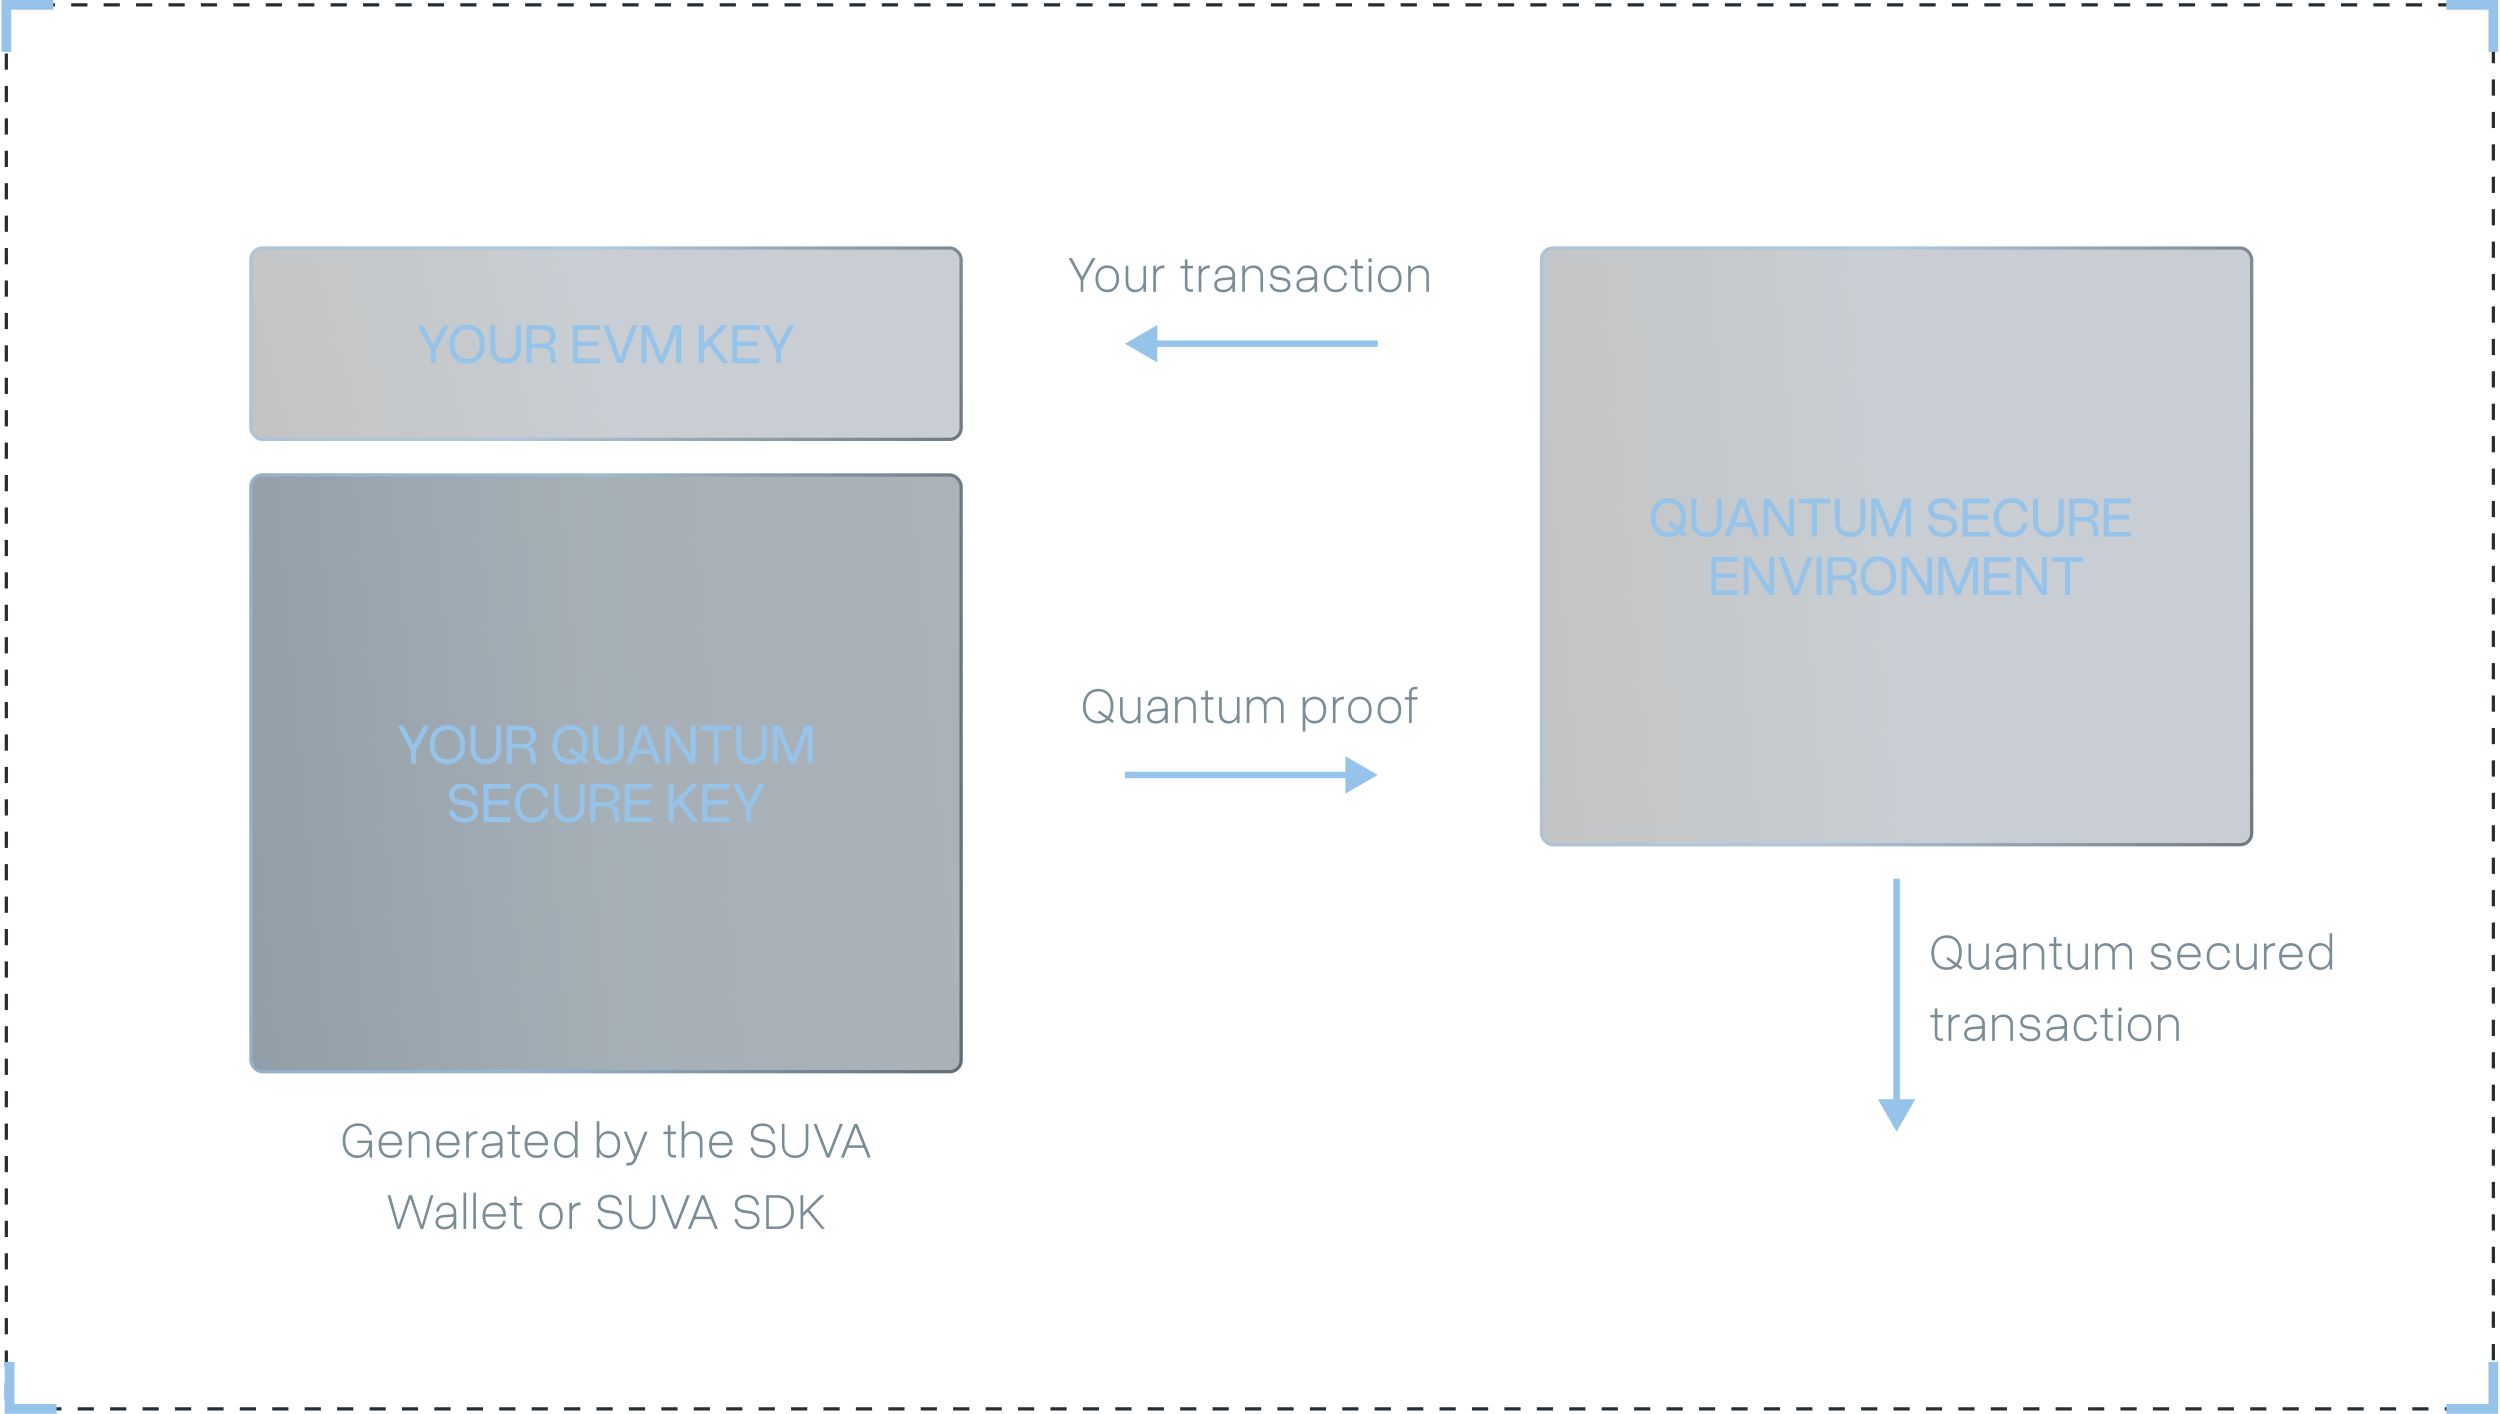 <svg width="771" height="436" viewBox="0 0 771 436" fill="none" xmlns="http://www.w3.org/2000/svg">
<rect x="76.909" y="76" width="220" height="60" rx="4" fill="url(#paint0_linear_123_171)" fill-opacity="0.25"/>
<rect x="77.409" y="76.5" width="219" height="59" rx="3.5" stroke="url(#paint1_linear_123_171)" stroke-opacity="0.5"/>
<path d="M132.872 107.995L128.759 100.291H130.523L133.655 106.258L136.814 100.291H138.56L134.393 107.995V112H132.872V107.995ZM138.596 106.285C138.596 105.049 138.824 103.969 139.28 103.045C139.736 102.121 140.375 101.404 141.197 100.894C142.025 100.378 142.991 100.12 144.095 100.12C145.187 100.12 146.144 100.378 146.966 100.894C147.794 101.404 148.436 102.121 148.892 103.045C149.348 103.969 149.576 105.049 149.576 106.285C149.576 107.455 149.348 108.481 148.892 109.363C148.436 110.239 147.794 110.923 146.966 111.415C146.144 111.901 145.187 112.144 144.095 112.144C142.991 112.144 142.025 111.901 141.197 111.415C140.375 110.923 139.736 110.239 139.28 109.363C138.824 108.481 138.596 107.455 138.596 106.285ZM148.001 106.285C148.001 104.791 147.659 103.63 146.975 102.802C146.291 101.968 145.331 101.551 144.095 101.551C142.847 101.551 141.881 101.968 141.197 102.802C140.513 103.63 140.171 104.791 140.171 106.285C140.171 107.677 140.513 108.763 141.197 109.543C141.881 110.317 142.847 110.704 144.095 110.704C145.331 110.704 146.291 110.317 146.975 109.543C147.659 108.763 148.001 107.677 148.001 106.285ZM151.184 100.291H152.714V107.419C152.714 108.445 152.999 109.243 153.569 109.813C154.139 110.377 154.937 110.659 155.963 110.659C156.959 110.659 157.733 110.377 158.285 109.813C158.843 109.243 159.122 108.445 159.122 107.419V100.291H160.67V107.419C160.67 108.367 160.472 109.195 160.076 109.903C159.68 110.611 159.128 111.163 158.42 111.559C157.712 111.949 156.893 112.144 155.963 112.144C155.009 112.144 154.172 111.949 153.452 111.559C152.738 111.163 152.18 110.611 151.778 109.903C151.382 109.195 151.184 108.367 151.184 107.419V100.291ZM166.801 107.284H163.975V112H162.427V100.291H167.602C168.358 100.291 169.021 100.432 169.591 100.714C170.161 100.996 170.605 101.392 170.923 101.902C171.241 102.412 171.4 103.012 171.4 103.702C171.4 104.44 171.187 105.07 170.761 105.592C170.335 106.114 169.756 106.477 169.024 106.681C169.714 106.807 170.224 107.074 170.554 107.482C170.884 107.884 171.094 108.469 171.184 109.237L171.499 112H169.987L169.69 109.408C169.594 108.664 169.321 108.124 168.871 107.788C168.427 107.452 167.737 107.284 166.801 107.284ZM167.377 101.668H163.975V105.934H167.377C168.157 105.934 168.763 105.751 169.195 105.385C169.627 105.019 169.843 104.503 169.843 103.837C169.843 103.147 169.627 102.613 169.195 102.235C168.763 101.857 168.157 101.668 167.377 101.668ZM184.955 100.291V101.749H178.178V105.331H184.442V106.726H178.178V110.551H184.955V112H176.63V100.291H184.955ZM186.029 100.291H187.694L191.321 110.218L194.921 100.291H196.586L192.176 112H190.439L186.029 100.291ZM204.678 112H203.238L199.395 102.442V112H197.847V100.291H200.079L203.967 109.84L207.765 100.291H210.069V112H208.539V102.442L204.678 112ZM215.53 100.291H217.078V105.997L222.487 100.291H224.539L219.661 105.331L224.701 112H222.838L218.599 106.402L217.078 107.905V112H215.53V100.291ZM234.174 100.291V101.749H227.397V105.331H233.661V106.726H227.397V110.551H234.174V112H225.849V100.291H234.174ZM239.361 107.995L235.248 100.291H237.012L240.144 106.258L243.303 100.291H245.049L240.882 107.995V112H239.361V107.995Z" fill="#96C3EA"/>
<rect x="76.909" y="146" width="220" height="185" rx="4" fill="url(#paint2_linear_123_171)" fill-opacity="0.5"/>
<rect x="77.409" y="146.5" width="219" height="184" rx="3.5" stroke="url(#paint3_linear_123_171)" stroke-opacity="0.5"/>
<path d="M126.764 231.495L122.651 223.791H124.415L127.547 229.758L130.706 223.791H132.452L128.285 231.495V235.5H126.764V231.495ZM132.487 229.785C132.487 228.549 132.715 227.469 133.171 226.545C133.627 225.621 134.266 224.904 135.088 224.394C135.916 223.878 136.882 223.62 137.986 223.62C139.078 223.62 140.035 223.878 140.857 224.394C141.685 224.904 142.327 225.621 142.783 226.545C143.239 227.469 143.467 228.549 143.467 229.785C143.467 230.955 143.239 231.981 142.783 232.863C142.327 233.739 141.685 234.423 140.857 234.915C140.035 235.401 139.078 235.644 137.986 235.644C136.882 235.644 135.916 235.401 135.088 234.915C134.266 234.423 133.627 233.739 133.171 232.863C132.715 231.981 132.487 230.955 132.487 229.785ZM141.892 229.785C141.892 228.291 141.55 227.13 140.866 226.302C140.182 225.468 139.222 225.051 137.986 225.051C136.738 225.051 135.772 225.468 135.088 226.302C134.404 227.13 134.062 228.291 134.062 229.785C134.062 231.177 134.404 232.263 135.088 233.043C135.772 233.817 136.738 234.204 137.986 234.204C139.222 234.204 140.182 233.817 140.866 233.043C141.55 232.263 141.892 231.177 141.892 229.785ZM145.075 223.791H146.605V230.919C146.605 231.945 146.89 232.743 147.46 233.313C148.03 233.877 148.828 234.159 149.854 234.159C150.85 234.159 151.624 233.877 152.176 233.313C152.734 232.743 153.013 231.945 153.013 230.919V223.791H154.561V230.919C154.561 231.867 154.363 232.695 153.967 233.403C153.571 234.111 153.019 234.663 152.311 235.059C151.603 235.449 150.784 235.644 149.854 235.644C148.9 235.644 148.063 235.449 147.343 235.059C146.629 234.663 146.071 234.111 145.669 233.403C145.273 232.695 145.075 231.867 145.075 230.919V223.791ZM160.692 230.784H157.866V235.5H156.318V223.791H161.493C162.249 223.791 162.912 223.932 163.482 224.214C164.052 224.496 164.496 224.892 164.814 225.402C165.132 225.912 165.291 226.512 165.291 227.202C165.291 227.94 165.078 228.57 164.652 229.092C164.226 229.614 163.647 229.977 162.915 230.181C163.605 230.307 164.115 230.574 164.445 230.982C164.775 231.384 164.985 231.969 165.075 232.737L165.39 235.5H163.878L163.581 232.908C163.485 232.164 163.212 231.624 162.762 231.288C162.318 230.952 161.628 230.784 160.692 230.784ZM161.268 225.168H157.866V229.434H161.268C162.048 229.434 162.654 229.251 163.086 228.885C163.518 228.519 163.734 228.003 163.734 227.337C163.734 226.647 163.518 226.113 163.086 225.735C162.654 225.357 162.048 225.168 161.268 225.168ZM170.35 229.785C170.35 228.549 170.578 227.469 171.034 226.545C171.49 225.621 172.129 224.904 172.951 224.394C173.779 223.878 174.745 223.62 175.849 223.62C176.923 223.62 177.862 223.866 178.666 224.358C179.476 224.85 180.103 225.543 180.547 226.437C180.997 227.325 181.222 228.366 181.222 229.56C181.222 230.346 181.126 231.072 180.934 231.738C180.742 232.404 180.469 232.992 180.115 233.502L181.438 234.492L180.601 235.581L179.179 234.51C178.741 234.876 178.24 235.158 177.676 235.356C177.112 235.548 176.503 235.644 175.849 235.644C174.745 235.644 173.779 235.401 172.951 234.915C172.129 234.423 171.49 233.739 171.034 232.863C170.578 231.981 170.35 230.955 170.35 229.785ZM179.647 229.56C179.647 228.138 179.314 227.031 178.648 226.239C177.982 225.447 177.049 225.051 175.849 225.051C174.601 225.051 173.635 225.468 172.951 226.302C172.267 227.13 171.925 228.291 171.925 229.785C171.925 231.177 172.267 232.263 172.951 233.043C173.635 233.817 174.601 234.204 175.849 234.204C176.677 234.204 177.385 234.003 177.973 233.601L175.444 231.702L176.254 230.604L178.909 232.602C179.401 231.816 179.647 230.802 179.647 229.56ZM182.833 223.791H184.363V230.919C184.363 231.945 184.648 232.743 185.218 233.313C185.788 233.877 186.586 234.159 187.612 234.159C188.608 234.159 189.382 233.877 189.934 233.313C190.492 232.743 190.771 231.945 190.771 230.919V223.791H192.319V230.919C192.319 231.867 192.121 232.695 191.725 233.403C191.329 234.111 190.777 234.663 190.069 235.059C189.361 235.449 188.542 235.644 187.612 235.644C186.658 235.644 185.821 235.449 185.101 235.059C184.387 234.663 183.829 234.111 183.427 233.403C183.031 232.695 182.833 231.867 182.833 230.919V223.791ZM203.843 235.5H202.196L201.044 232.494H195.815L194.699 235.5H193.016L197.579 223.791H199.316L203.843 235.5ZM198.407 225.573L196.31 231.18H200.549L198.407 225.573ZM212.999 223.791H214.52V235.5H212.873L206.663 225.897V235.5H205.115V223.791H207.104L212.999 233.016V223.791ZM225.67 223.791V225.258H221.62V235.5H220.099V225.258H216.049V223.791H225.67ZM227.095 223.791H228.625V230.919C228.625 231.945 228.91 232.743 229.48 233.313C230.05 233.877 230.848 234.159 231.874 234.159C232.87 234.159 233.644 233.877 234.196 233.313C234.754 232.743 235.033 231.945 235.033 230.919V223.791H236.581V230.919C236.581 231.867 236.383 232.695 235.987 233.403C235.591 234.111 235.039 234.663 234.331 235.059C233.623 235.449 232.804 235.644 231.874 235.644C230.92 235.644 230.083 235.449 229.363 235.059C228.649 234.663 228.091 234.111 227.689 233.403C227.293 232.695 227.095 231.867 227.095 230.919V223.791ZM245.169 235.5H243.729L239.886 225.942V235.5H238.338V223.791H240.57L244.458 233.34L248.256 223.791H250.56V235.5H249.03V225.942L245.169 235.5ZM143.594 248.46L142.055 248.289C140.921 248.157 140.051 247.821 139.445 247.281C138.845 246.741 138.545 246.009 138.545 245.085C138.545 244.023 138.926 243.183 139.688 242.565C140.456 241.947 141.5 241.638 142.82 241.638C144.086 241.638 145.109 241.962 145.889 242.61C146.675 243.252 147.122 244.14 147.23 245.274H145.673C145.547 244.5 145.253 243.924 144.791 243.546C144.329 243.168 143.663 242.979 142.793 242.979C141.977 242.979 141.323 243.165 140.831 243.537C140.339 243.909 140.093 244.404 140.093 245.022C140.093 245.52 140.267 245.901 140.615 246.165C140.969 246.429 141.524 246.615 142.28 246.723L143.747 246.912C146.225 247.2 147.464 248.322 147.464 250.278C147.464 250.962 147.287 251.556 146.933 252.06C146.579 252.564 146.084 252.954 145.448 253.23C144.818 253.506 144.077 253.644 143.225 253.644C141.827 253.644 140.708 253.311 139.868 252.645C139.034 251.979 138.557 251.091 138.437 249.981H140.03C140.282 251.529 141.353 252.303 143.243 252.303C144.035 252.303 144.674 252.123 145.16 251.763C145.652 251.397 145.898 250.905 145.898 250.287C145.898 249.243 145.13 248.634 143.594 248.46ZM157.463 241.791V243.249H150.686V246.831H156.95V248.226H150.686V252.051H157.463V253.5H149.138V241.791H157.463ZM158.74 247.614C158.74 246.414 158.959 245.364 159.397 244.464C159.841 243.564 160.459 242.865 161.251 242.367C162.049 241.869 162.982 241.62 164.05 241.62C165.49 241.62 166.666 241.995 167.578 242.745C168.49 243.495 169.036 244.518 169.216 245.814H167.632C167.512 244.968 167.149 244.296 166.543 243.798C165.943 243.3 165.115 243.051 164.059 243.051C162.883 243.051 161.965 243.45 161.305 244.248C160.645 245.046 160.315 246.168 160.315 247.614C160.315 249.072 160.645 250.203 161.305 251.007C161.965 251.805 162.883 252.204 164.059 252.204C165.097 252.204 165.916 251.955 166.516 251.457C167.122 250.953 167.494 250.275 167.632 249.423H169.216C169.03 250.743 168.478 251.778 167.56 252.528C166.648 253.272 165.478 253.644 164.05 253.644C162.988 253.644 162.058 253.392 161.26 252.888C160.468 252.384 159.85 251.682 159.406 250.782C158.962 249.876 158.74 248.82 158.74 247.614ZM170.818 241.791H172.348V248.919C172.348 249.945 172.633 250.743 173.203 251.313C173.773 251.877 174.571 252.159 175.597 252.159C176.593 252.159 177.367 251.877 177.919 251.313C178.477 250.743 178.756 249.945 178.756 248.919V241.791H180.304V248.919C180.304 249.867 180.106 250.695 179.71 251.403C179.314 252.111 178.762 252.663 178.054 253.059C177.346 253.449 176.527 253.644 175.597 253.644C174.643 253.644 173.806 253.449 173.086 253.059C172.372 252.663 171.814 252.111 171.412 251.403C171.016 250.695 170.818 249.867 170.818 248.919V241.791ZM186.435 248.784H183.609V253.5H182.061V241.791H187.236C187.992 241.791 188.655 241.932 189.225 242.214C189.795 242.496 190.239 242.892 190.557 243.402C190.875 243.912 191.034 244.512 191.034 245.202C191.034 245.94 190.821 246.57 190.395 247.092C189.969 247.614 189.39 247.977 188.658 248.181C189.348 248.307 189.858 248.574 190.188 248.982C190.518 249.384 190.728 249.969 190.818 250.737L191.133 253.5H189.621L189.324 250.908C189.228 250.164 188.955 249.624 188.505 249.288C188.061 248.952 187.371 248.784 186.435 248.784ZM187.011 243.168H183.609V247.434H187.011C187.791 247.434 188.397 247.251 188.829 246.885C189.261 246.519 189.477 246.003 189.477 245.337C189.477 244.647 189.261 244.113 188.829 243.735C188.397 243.357 187.791 243.168 187.011 243.168ZM201.004 241.791V243.249H194.227V246.831H200.491V248.226H194.227V252.051H201.004V253.5H192.679V241.791H201.004ZM206.267 241.791H207.815V247.497L213.224 241.791H215.276L210.398 246.831L215.438 253.5H213.575L209.336 247.902L207.815 249.405V253.5H206.267V241.791ZM224.91 241.791V243.249H218.133V246.831H224.397V248.226H218.133V252.051H224.91V253.5H216.585V241.791H224.91ZM230.097 249.495L225.984 241.791H227.748L230.88 247.758L234.039 241.791H235.785L231.618 249.495V253.5H230.097V249.495Z" fill="#96C3EA"/>
<path d="M346.909 106L356.909 111.774L356.909 100.227L346.909 106ZM424.909 106L424.909 105L355.909 105L355.909 106L355.909 107L424.909 107L424.909 106Z" fill="#96C3EA"/>
<path d="M333.294 86.408L329.582 79.592H330.566L333.694 85.392L336.886 79.592H337.854L334.086 86.408V90H333.294V86.408ZM337.844 85.968C337.844 85.136 337.996 84.411 338.3 83.792C338.609 83.173 339.038 82.693 339.588 82.352C340.137 82.011 340.774 81.84 341.5 81.84C342.225 81.84 342.857 82.011 343.396 82.352C343.94 82.693 344.364 83.173 344.668 83.792C344.972 84.411 345.124 85.136 345.124 85.968C345.124 86.8 344.972 87.528 344.668 88.152C344.364 88.776 343.94 89.261 343.396 89.608C342.857 89.955 342.225 90.128 341.5 90.128C340.774 90.128 340.137 89.955 339.588 89.608C339.038 89.261 338.609 88.776 338.3 88.152C337.996 87.528 337.844 86.8 337.844 85.968ZM344.284 85.968C344.284 84.912 344.041 84.093 343.556 83.512C343.07 82.931 342.385 82.64 341.5 82.64C340.609 82.64 339.916 82.931 339.42 83.512C338.929 84.093 338.684 84.912 338.684 85.968C338.684 87.029 338.929 87.856 339.42 88.448C339.916 89.035 340.609 89.328 341.5 89.328C342.385 89.328 343.07 89.035 343.556 88.448C344.041 87.856 344.284 87.029 344.284 85.968ZM347.972 86.8C347.972 87.701 348.178 88.355 348.588 88.76C348.999 89.16 349.548 89.36 350.236 89.36C350.69 89.36 351.098 89.253 351.46 89.04C351.823 88.827 352.111 88.536 352.324 88.168C352.538 87.795 352.644 87.368 352.644 86.888V82H353.444V90H352.644V88.672C352.356 89.147 351.978 89.515 351.508 89.776C351.039 90.032 350.564 90.16 350.084 90.16C349.231 90.16 348.53 89.883 347.98 89.328C347.431 88.773 347.156 87.981 347.156 86.952V82H347.972V86.8ZM355.668 82H356.484V83.152C356.75 82.731 357.092 82.408 357.508 82.184C357.929 81.955 358.353 81.84 358.78 81.84H359.092V82.704H358.796C358.364 82.704 357.972 82.8 357.62 82.992C357.273 83.179 356.996 83.44 356.788 83.776C356.585 84.112 356.484 84.499 356.484 84.936V90H355.668V82ZM367.926 89.232V90H367.094C366.828 90 366.566 89.944 366.31 89.832C366.054 89.715 365.841 89.52 365.67 89.248C365.505 88.971 365.422 88.592 365.422 88.112V82.768H364.046V82H365.422V79.992H366.214V82H367.926V82.768H366.214V88.016C366.214 88.507 366.302 88.832 366.478 88.992C366.654 89.152 366.865 89.232 367.11 89.232H367.926ZM369.686 82H370.502V83.152C370.768 82.731 371.11 82.408 371.526 82.184C371.947 81.955 372.371 81.84 372.798 81.84H373.11V82.704H372.814C372.382 82.704 371.99 82.8 371.638 82.992C371.291 83.179 371.014 83.44 370.806 83.776C370.603 84.112 370.502 84.499 370.502 84.936V90H369.686V82ZM380.882 84.8V90H380.066V88.616C379.772 89.096 379.378 89.475 378.882 89.752C378.386 90.024 377.823 90.16 377.194 90.16C376.388 90.16 375.732 89.947 375.226 89.52C374.724 89.093 374.474 88.539 374.474 87.856C374.474 87.253 374.682 86.76 375.098 86.376C375.514 85.992 376.084 85.771 376.81 85.712L379.674 85.472C379.935 85.451 380.066 85.312 380.066 85.056V84.784C380.066 84.123 379.855 83.6 379.434 83.216C379.018 82.827 378.452 82.632 377.738 82.632C376.415 82.632 375.684 83.296 375.546 84.624H374.698C374.735 84.075 374.89 83.592 375.162 83.176C375.439 82.755 375.804 82.427 376.258 82.192C376.711 81.957 377.226 81.84 377.802 81.84C378.404 81.84 378.935 81.968 379.394 82.224C379.858 82.475 380.22 82.824 380.482 83.272C380.748 83.715 380.882 84.224 380.882 84.8ZM375.298 87.824C375.298 88.299 375.474 88.675 375.826 88.952C376.178 89.224 376.655 89.36 377.258 89.36C378.106 89.36 378.786 89.099 379.298 88.576C379.81 88.053 380.066 87.357 380.066 86.488V86.232L376.97 86.456C375.855 86.536 375.298 86.992 375.298 87.824ZM383.114 82H383.93V83.24C384.224 82.792 384.608 82.448 385.082 82.208C385.562 81.963 386.048 81.84 386.538 81.84C387.408 81.84 388.122 82.099 388.682 82.616C389.242 83.133 389.522 83.885 389.522 84.872V90H388.73V85.048C388.73 84.205 388.517 83.595 388.09 83.216C387.669 82.832 387.101 82.64 386.386 82.64C385.922 82.64 385.504 82.739 385.13 82.936C384.762 83.133 384.469 83.405 384.25 83.752C384.037 84.093 383.93 84.488 383.93 84.936V90H383.114V82ZM395.407 86.464L394.199 86.312C393.425 86.216 392.831 85.997 392.415 85.656C392.004 85.315 391.799 84.805 391.799 84.128C391.799 83.429 392.06 82.877 392.583 82.472C393.105 82.061 393.817 81.856 394.719 81.856C395.62 81.856 396.345 82.085 396.895 82.544C397.444 82.997 397.759 83.619 397.839 84.408H397.015C396.913 83.805 396.676 83.36 396.303 83.072C395.935 82.784 395.401 82.64 394.703 82.64C394.068 82.64 393.556 82.773 393.167 83.04C392.783 83.307 392.591 83.659 392.591 84.096C392.591 84.523 392.729 84.837 393.007 85.04C393.284 85.237 393.703 85.371 394.263 85.44L395.463 85.592C397.132 85.805 397.967 86.592 397.967 87.952C397.967 88.613 397.695 89.141 397.151 89.536C396.607 89.931 395.889 90.128 394.999 90.128C393.985 90.128 393.18 89.896 392.583 89.432C391.985 88.963 391.644 88.349 391.559 87.592H392.415C392.612 88.76 393.476 89.344 395.007 89.344C395.647 89.344 396.164 89.219 396.559 88.968C396.953 88.712 397.151 88.373 397.151 87.952C397.151 87.104 396.569 86.608 395.407 86.464ZM406.212 84.8V90H405.396V88.616C405.103 89.096 404.708 89.475 404.212 89.752C403.716 90.024 403.154 90.16 402.524 90.16C401.719 90.16 401.063 89.947 400.556 89.52C400.055 89.093 399.804 88.539 399.804 87.856C399.804 87.253 400.012 86.76 400.428 86.376C400.844 85.992 401.415 85.771 402.14 85.712L405.004 85.472C405.266 85.451 405.396 85.312 405.396 85.056V84.784C405.396 84.123 405.186 83.6 404.764 83.216C404.348 82.827 403.783 82.632 403.068 82.632C401.746 82.632 401.015 83.296 400.876 84.624H400.028C400.066 84.075 400.22 83.592 400.492 83.176C400.77 82.755 401.135 82.427 401.588 82.192C402.042 81.957 402.556 81.84 403.132 81.84C403.735 81.84 404.266 81.968 404.724 82.224C405.188 82.475 405.551 82.824 405.812 83.272C406.079 83.715 406.212 84.224 406.212 84.8ZM400.628 87.824C400.628 88.299 400.804 88.675 401.156 88.952C401.508 89.224 401.986 89.36 402.588 89.36C403.436 89.36 404.116 89.099 404.628 88.576C405.14 88.053 405.396 87.357 405.396 86.488V86.232L402.3 86.456C401.186 86.536 400.628 86.992 400.628 87.824ZM408.253 85.968C408.253 85.136 408.405 84.411 408.709 83.792C409.018 83.173 409.445 82.693 409.989 82.352C410.538 82.011 411.173 81.84 411.893 81.84C412.544 81.84 413.125 81.968 413.637 82.224C414.149 82.48 414.56 82.837 414.869 83.296C415.178 83.749 415.357 84.28 415.405 84.888H414.565C414.533 84.2 414.274 83.653 413.789 83.248C413.304 82.843 412.672 82.64 411.893 82.64C411.002 82.64 410.312 82.931 409.821 83.512C409.336 84.093 409.093 84.912 409.093 85.968C409.093 87.029 409.338 87.856 409.829 88.448C410.32 89.035 411.008 89.328 411.893 89.328C412.666 89.328 413.296 89.139 413.781 88.76C414.266 88.376 414.528 87.861 414.565 87.216H415.405C415.32 88.101 414.957 88.808 414.317 89.336C413.677 89.864 412.869 90.128 411.893 90.128C411.173 90.128 410.538 89.955 409.989 89.608C409.445 89.261 409.018 88.776 408.709 88.152C408.405 87.528 408.253 86.8 408.253 85.968ZM420.364 89.232V90H419.532C419.266 90 419.004 89.944 418.748 89.832C418.492 89.715 418.279 89.52 418.108 89.248C417.943 88.971 417.86 88.592 417.86 88.112V82.768H416.484V82H417.86V79.992H418.652V82H420.364V82.768H418.652V88.016C418.652 88.507 418.74 88.832 418.916 88.992C419.092 89.152 419.303 89.232 419.548 89.232H420.364ZM422.02 79.72H423.052V80.832H422.02V79.72ZM422.124 82H422.94V90H422.124V82ZM424.959 85.968C424.959 85.136 425.111 84.411 425.415 83.792C425.724 83.173 426.153 82.693 426.703 82.352C427.252 82.011 427.889 81.84 428.615 81.84C429.34 81.84 429.972 82.011 430.511 82.352C431.055 82.693 431.479 83.173 431.783 83.792C432.087 84.411 432.239 85.136 432.239 85.968C432.239 86.8 432.087 87.528 431.783 88.152C431.479 88.776 431.055 89.261 430.511 89.608C429.972 89.955 429.34 90.128 428.615 90.128C427.889 90.128 427.252 89.955 426.703 89.608C426.153 89.261 425.724 88.776 425.415 88.152C425.111 87.528 424.959 86.8 424.959 85.968ZM431.399 85.968C431.399 84.912 431.156 84.093 430.671 83.512C430.185 82.931 429.5 82.64 428.615 82.64C427.724 82.64 427.031 82.931 426.535 83.512C426.044 84.093 425.799 84.912 425.799 85.968C425.799 87.029 426.044 87.856 426.535 88.448C427.031 89.035 427.724 89.328 428.615 89.328C429.5 89.328 430.185 89.035 430.671 88.448C431.156 87.856 431.399 87.029 431.399 85.968ZM434.271 82H435.087V83.24C435.381 82.792 435.765 82.448 436.239 82.208C436.719 81.963 437.205 81.84 437.695 81.84C438.565 81.84 439.279 82.099 439.839 82.616C440.399 83.133 440.679 83.885 440.679 84.872V90H439.887V85.048C439.887 84.205 439.674 83.595 439.247 83.216C438.826 82.832 438.258 82.64 437.543 82.64C437.079 82.64 436.661 82.739 436.287 82.936C435.919 83.133 435.626 83.405 435.407 83.752C435.194 84.093 435.087 84.488 435.087 84.936V90H434.271V82Z" fill="#7A8C95"/>
<rect x="474.909" y="76" width="220" height="185" rx="4" fill="url(#paint4_linear_123_171)" fill-opacity="0.25"/>
<rect x="475.409" y="76.5" width="219" height="184" rx="3.5" stroke="url(#paint5_linear_123_171)" stroke-opacity="0.5"/>
<path d="M509.103 159.785C509.103 158.549 509.331 157.469 509.787 156.545C510.243 155.621 510.882 154.904 511.704 154.394C512.532 153.878 513.498 153.62 514.602 153.62C515.676 153.62 516.615 153.866 517.419 154.358C518.229 154.85 518.856 155.543 519.3 156.437C519.75 157.325 519.975 158.366 519.975 159.56C519.975 160.346 519.879 161.072 519.687 161.738C519.495 162.404 519.222 162.992 518.868 163.502L520.191 164.492L519.354 165.581L517.932 164.51C517.494 164.876 516.993 165.158 516.429 165.356C515.865 165.548 515.256 165.644 514.602 165.644C513.498 165.644 512.532 165.401 511.704 164.915C510.882 164.423 510.243 163.739 509.787 162.863C509.331 161.981 509.103 160.955 509.103 159.785ZM518.4 159.56C518.4 158.138 518.067 157.031 517.401 156.239C516.735 155.447 515.802 155.051 514.602 155.051C513.354 155.051 512.388 155.468 511.704 156.302C511.02 157.13 510.678 158.291 510.678 159.785C510.678 161.177 511.02 162.263 511.704 163.043C512.388 163.817 513.354 164.204 514.602 164.204C515.43 164.204 516.138 164.003 516.726 163.601L514.197 161.702L515.007 160.604L517.662 162.602C518.154 161.816 518.4 160.802 518.4 159.56ZM521.586 153.791H523.116V160.919C523.116 161.945 523.401 162.743 523.971 163.313C524.541 163.877 525.339 164.159 526.365 164.159C527.361 164.159 528.135 163.877 528.687 163.313C529.245 162.743 529.524 161.945 529.524 160.919V153.791H531.072V160.919C531.072 161.867 530.874 162.695 530.478 163.403C530.082 164.111 529.53 164.663 528.822 165.059C528.114 165.449 527.295 165.644 526.365 165.644C525.411 165.644 524.574 165.449 523.854 165.059C523.14 164.663 522.582 164.111 522.18 163.403C521.784 162.695 521.586 161.867 521.586 160.919V153.791ZM542.596 165.5H540.949L539.797 162.494H534.568L533.452 165.5H531.769L536.332 153.791H538.069L542.596 165.5ZM537.16 155.573L535.063 161.18H539.302L537.16 155.573ZM551.752 153.791H553.273V165.5H551.626L545.416 155.897V165.5H543.868V153.791H545.857L551.752 163.016V153.791ZM564.423 153.791V155.258H560.373V165.5H558.852V155.258H554.802V153.791H564.423ZM565.848 153.791H567.378V160.919C567.378 161.945 567.663 162.743 568.233 163.313C568.803 163.877 569.601 164.159 570.627 164.159C571.623 164.159 572.397 163.877 572.949 163.313C573.507 162.743 573.786 161.945 573.786 160.919V153.791H575.334V160.919C575.334 161.867 575.136 162.695 574.74 163.403C574.344 164.111 573.792 164.663 573.084 165.059C572.376 165.449 571.557 165.644 570.627 165.644C569.673 165.644 568.836 165.449 568.116 165.059C567.402 164.663 566.844 164.111 566.442 163.403C566.046 162.695 565.848 161.867 565.848 160.919V153.791ZM583.922 165.5H582.482L578.639 155.942V165.5H577.091V153.791H579.323L583.211 163.34L587.009 153.791H589.313V165.5H587.783V155.942L583.922 165.5ZM599.742 160.46L598.203 160.289C597.069 160.157 596.199 159.821 595.593 159.281C594.993 158.741 594.693 158.009 594.693 157.085C594.693 156.023 595.074 155.183 595.836 154.565C596.604 153.947 597.648 153.638 598.968 153.638C600.234 153.638 601.257 153.962 602.037 154.61C602.823 155.252 603.27 156.14 603.378 157.274H601.821C601.695 156.5 601.401 155.924 600.939 155.546C600.477 155.168 599.811 154.979 598.941 154.979C598.125 154.979 597.471 155.165 596.979 155.537C596.487 155.909 596.241 156.404 596.241 157.022C596.241 157.52 596.415 157.901 596.763 158.165C597.117 158.429 597.672 158.615 598.428 158.723L599.895 158.912C602.373 159.2 603.612 160.322 603.612 162.278C603.612 162.962 603.435 163.556 603.081 164.06C602.727 164.564 602.232 164.954 601.596 165.23C600.966 165.506 600.225 165.644 599.373 165.644C597.975 165.644 596.856 165.311 596.016 164.645C595.182 163.979 594.705 163.091 594.585 161.981H596.178C596.43 163.529 597.501 164.303 599.391 164.303C600.183 164.303 600.822 164.123 601.308 163.763C601.8 163.397 602.046 162.905 602.046 162.287C602.046 161.243 601.278 160.634 599.742 160.46ZM613.611 153.791V155.249H606.834V158.831H613.098V160.226H606.834V164.051H613.611V165.5H605.286V153.791H613.611ZM614.889 159.614C614.889 158.414 615.108 157.364 615.546 156.464C615.99 155.564 616.608 154.865 617.4 154.367C618.198 153.869 619.131 153.62 620.199 153.62C621.639 153.62 622.815 153.995 623.727 154.745C624.639 155.495 625.185 156.518 625.365 157.814H623.781C623.661 156.968 623.298 156.296 622.692 155.798C622.092 155.3 621.264 155.051 620.208 155.051C619.032 155.051 618.114 155.45 617.454 156.248C616.794 157.046 616.464 158.168 616.464 159.614C616.464 161.072 616.794 162.203 617.454 163.007C618.114 163.805 619.032 164.204 620.208 164.204C621.246 164.204 622.065 163.955 622.665 163.457C623.271 162.953 623.643 162.275 623.781 161.423H625.365C625.179 162.743 624.627 163.778 623.709 164.528C622.797 165.272 621.627 165.644 620.199 165.644C619.137 165.644 618.207 165.392 617.409 164.888C616.617 164.384 615.999 163.682 615.555 162.782C615.111 161.876 614.889 160.82 614.889 159.614ZM626.967 153.791H628.497V160.919C628.497 161.945 628.782 162.743 629.352 163.313C629.922 163.877 630.72 164.159 631.746 164.159C632.742 164.159 633.516 163.877 634.068 163.313C634.626 162.743 634.905 161.945 634.905 160.919V153.791H636.453V160.919C636.453 161.867 636.255 162.695 635.859 163.403C635.463 164.111 634.911 164.663 634.203 165.059C633.495 165.449 632.676 165.644 631.746 165.644C630.792 165.644 629.955 165.449 629.235 165.059C628.521 164.663 627.963 164.111 627.561 163.403C627.165 162.695 626.967 161.867 626.967 160.919V153.791ZM642.584 160.784H639.758V165.5H638.21V153.791H643.385C644.141 153.791 644.804 153.932 645.374 154.214C645.944 154.496 646.388 154.892 646.706 155.402C647.024 155.912 647.183 156.512 647.183 157.202C647.183 157.94 646.97 158.57 646.544 159.092C646.118 159.614 645.539 159.977 644.807 160.181C645.497 160.307 646.007 160.574 646.337 160.982C646.667 161.384 646.877 161.969 646.967 162.737L647.282 165.5H645.77L645.473 162.908C645.377 162.164 645.104 161.624 644.654 161.288C644.21 160.952 643.52 160.784 642.584 160.784ZM643.16 155.168H639.758V159.434H643.16C643.94 159.434 644.546 159.251 644.978 158.885C645.41 158.519 645.626 158.003 645.626 157.337C645.626 156.647 645.41 156.113 644.978 155.735C644.546 155.357 643.94 155.168 643.16 155.168ZM657.152 153.791V155.249H650.375V158.831H656.639V160.226H650.375V164.051H657.152V165.5H648.827V153.791H657.152ZM536.092 171.791V173.249H529.315V176.831H535.579V178.226H529.315V182.051H536.092V183.5H527.767V171.791H536.092ZM545.653 171.791H547.174V183.5H545.527L539.317 173.897V183.5H537.769V171.791H539.758L545.653 181.016V171.791ZM548.451 171.791H550.116L553.743 181.718L557.343 171.791H559.008L554.598 183.5H552.861L548.451 171.791ZM560.26 171.791H561.808V183.5H560.26V171.791ZM568.035 178.784H565.209V183.5H563.661V171.791H568.836C569.592 171.791 570.255 171.932 570.825 172.214C571.395 172.496 571.839 172.892 572.157 173.402C572.475 173.912 572.634 174.512 572.634 175.202C572.634 175.94 572.421 176.57 571.995 177.092C571.569 177.614 570.99 177.977 570.258 178.181C570.948 178.307 571.458 178.574 571.788 178.982C572.118 179.384 572.328 179.969 572.418 180.737L572.733 183.5H571.221L570.924 180.908C570.828 180.164 570.555 179.624 570.105 179.288C569.661 178.952 568.971 178.784 568.035 178.784ZM568.611 173.168H565.209V177.434H568.611C569.391 177.434 569.997 177.251 570.429 176.885C570.861 176.519 571.077 176.003 571.077 175.337C571.077 174.647 570.861 174.113 570.429 173.735C569.997 173.357 569.391 173.168 568.611 173.168ZM573.808 177.785C573.808 176.549 574.036 175.469 574.492 174.545C574.948 173.621 575.587 172.904 576.409 172.394C577.237 171.878 578.203 171.62 579.307 171.62C580.399 171.62 581.356 171.878 582.178 172.394C583.006 172.904 583.648 173.621 584.104 174.545C584.56 175.469 584.788 176.549 584.788 177.785C584.788 178.955 584.56 179.981 584.104 180.863C583.648 181.739 583.006 182.423 582.178 182.915C581.356 183.401 580.399 183.644 579.307 183.644C578.203 183.644 577.237 183.401 576.409 182.915C575.587 182.423 574.948 181.739 574.492 180.863C574.036 179.981 573.808 178.955 573.808 177.785ZM583.213 177.785C583.213 176.291 582.871 175.13 582.187 174.302C581.503 173.468 580.543 173.051 579.307 173.051C578.059 173.051 577.093 173.468 576.409 174.302C575.725 175.13 575.383 176.291 575.383 177.785C575.383 179.177 575.725 180.263 576.409 181.043C577.093 181.817 578.059 182.204 579.307 182.204C580.543 182.204 581.503 181.817 582.187 181.043C582.871 180.263 583.213 179.177 583.213 177.785ZM594.362 171.791H595.883V183.5H594.236L588.026 173.897V183.5H586.478V171.791H588.467L594.362 181.016V171.791ZM604.594 183.5H603.154L599.311 173.942V183.5H597.763V171.791H599.995L603.883 181.34L607.681 171.791H609.985V183.5H608.455V173.942L604.594 183.5ZM620.185 171.791V173.249H613.408V176.831H619.672V178.226H613.408V182.051H620.185V183.5H611.86V171.791H620.185ZM629.746 171.791H631.267V183.5H629.62L623.41 173.897V183.5H621.862V171.791H623.851L629.746 181.016V171.791ZM642.417 171.791V173.258H638.367V183.5H636.846V173.258H632.796V171.791H642.417Z" fill="#96C3EA"/>
<path d="M424.909 239L414.909 244.774L414.909 233.227L424.909 239ZM346.909 239L346.909 238L415.909 238L415.909 239L415.909 240L346.909 240L346.909 239Z" fill="#96C3EA"/>
<path d="M333.983 217.92C333.983 216.821 334.18 215.861 334.575 215.04C334.975 214.219 335.532 213.581 336.247 213.128C336.962 212.669 337.796 212.44 338.751 212.44C339.674 212.44 340.482 212.656 341.175 213.088C341.868 213.52 342.407 214.128 342.791 214.912C343.18 215.691 343.375 216.603 343.375 217.648C343.375 218.421 343.276 219.128 343.079 219.768C342.887 220.408 342.612 220.963 342.255 221.432L343.519 222.352L343.047 223.008L341.703 222.032C341.319 222.384 340.876 222.656 340.375 222.848C339.879 223.035 339.338 223.128 338.751 223.128C337.796 223.128 336.962 222.912 336.247 222.48C335.532 222.043 334.975 221.435 334.575 220.656C334.18 219.872 333.983 218.96 333.983 217.92ZM342.535 217.648C342.535 216.256 342.204 215.173 341.543 214.4C340.882 213.621 339.951 213.232 338.751 213.232C337.503 213.232 336.535 213.645 335.847 214.472C335.164 215.293 334.823 216.443 334.823 217.92C334.823 219.312 335.164 220.395 335.847 221.168C336.535 221.941 337.503 222.328 338.751 222.328C339.679 222.328 340.452 222.075 341.071 221.568L338.583 219.76L339.031 219.104L341.631 220.984C342.234 220.168 342.535 219.056 342.535 217.648ZM346.244 219.8C346.244 220.701 346.449 221.355 346.86 221.76C347.27 222.16 347.82 222.36 348.508 222.36C348.961 222.36 349.369 222.253 349.732 222.04C350.094 221.827 350.382 221.536 350.596 221.168C350.809 220.795 350.916 220.368 350.916 219.888V215H351.716V223H350.916V221.672C350.628 222.147 350.249 222.515 349.78 222.776C349.31 223.032 348.836 223.16 348.356 223.16C347.502 223.16 346.801 222.883 346.252 222.328C345.702 221.773 345.428 220.981 345.428 219.952V215H346.244V219.8ZM360.155 217.8V223H359.339V221.616C359.045 222.096 358.651 222.475 358.155 222.752C357.659 223.024 357.096 223.16 356.467 223.16C355.661 223.16 355.005 222.947 354.499 222.52C353.997 222.093 353.747 221.539 353.747 220.856C353.747 220.253 353.955 219.76 354.371 219.376C354.787 218.992 355.357 218.771 356.083 218.712L358.947 218.472C359.208 218.451 359.339 218.312 359.339 218.056V217.784C359.339 217.123 359.128 216.6 358.707 216.216C358.291 215.827 357.725 215.632 357.011 215.632C355.688 215.632 354.957 216.296 354.819 217.624H353.971C354.008 217.075 354.163 216.592 354.435 216.176C354.712 215.755 355.077 215.427 355.531 215.192C355.984 214.957 356.499 214.84 357.075 214.84C357.677 214.84 358.208 214.968 358.667 215.224C359.131 215.475 359.493 215.824 359.755 216.272C360.021 216.715 360.155 217.224 360.155 217.8ZM354.571 220.824C354.571 221.299 354.747 221.675 355.099 221.952C355.451 222.224 355.928 222.36 356.531 222.36C357.379 222.36 358.059 222.099 358.571 221.576C359.083 221.053 359.339 220.357 359.339 219.488V219.232L356.243 219.456C355.128 219.536 354.571 219.992 354.571 220.824ZM362.388 215H363.204V216.24C363.497 215.792 363.881 215.448 364.356 215.208C364.836 214.963 365.321 214.84 365.812 214.84C366.681 214.84 367.396 215.099 367.956 215.616C368.516 216.133 368.796 216.885 368.796 217.872V223H368.004V218.048C368.004 217.205 367.79 216.595 367.364 216.216C366.942 215.832 366.374 215.64 365.66 215.64C365.196 215.64 364.777 215.739 364.404 215.936C364.036 216.133 363.742 216.405 363.524 216.752C363.31 217.093 363.204 217.488 363.204 217.936V223H362.388V215ZM374.229 222.232V223H373.397C373.13 223 372.869 222.944 372.613 222.832C372.357 222.715 372.143 222.52 371.973 222.248C371.807 221.971 371.725 221.592 371.725 221.112V215.768H370.349V215H371.725V212.992H372.517V215H374.229V215.768H372.517V221.016C372.517 221.507 372.605 221.832 372.781 221.992C372.957 222.152 373.167 222.232 373.413 222.232H374.229ZM376.804 219.8C376.804 220.701 377.01 221.355 377.42 221.76C377.831 222.16 378.38 222.36 379.068 222.36C379.522 222.36 379.93 222.253 380.292 222.04C380.655 221.827 380.943 221.536 381.156 221.168C381.37 220.795 381.476 220.368 381.476 219.888V215H382.276V223H381.476V221.672C381.188 222.147 380.81 222.515 380.34 222.776C379.871 223.032 379.396 223.16 378.916 223.16C378.063 223.16 377.362 222.883 376.812 222.328C376.263 221.773 375.988 220.981 375.988 219.952V215H376.804V219.8ZM389.787 218.048C389.787 217.205 389.59 216.595 389.195 216.216C388.806 215.832 388.278 215.64 387.611 215.64C387.179 215.64 386.79 215.739 386.443 215.936C386.097 216.133 385.822 216.405 385.619 216.752C385.417 217.093 385.315 217.488 385.315 217.936V223H384.499V215H385.315V216.192C385.598 215.76 385.963 215.427 386.411 215.192C386.859 214.957 387.313 214.84 387.771 214.84C388.379 214.84 388.91 214.987 389.363 215.28C389.822 215.568 390.155 215.992 390.363 216.552C390.614 216.008 390.993 215.587 391.499 215.288C392.006 214.989 392.523 214.84 393.051 214.84C393.862 214.84 394.531 215.099 395.059 215.616C395.593 216.133 395.859 216.885 395.859 217.872V223H395.067V218.048C395.067 217.205 394.87 216.595 394.475 216.216C394.086 215.832 393.558 215.64 392.891 215.64C392.459 215.64 392.067 215.739 391.715 215.936C391.369 216.133 391.091 216.405 390.883 216.752C390.681 217.093 390.579 217.488 390.579 217.936V223H389.787V218.048ZM401.756 215H402.572V216.576C402.855 216.027 403.239 215.6 403.724 215.296C404.215 214.992 404.778 214.84 405.412 214.84C406.127 214.84 406.754 215.011 407.292 215.352C407.831 215.693 408.25 216.173 408.548 216.792C408.847 217.411 408.996 218.136 408.996 218.968C408.996 219.8 408.847 220.528 408.548 221.152C408.25 221.776 407.831 222.261 407.292 222.608C406.754 222.955 406.127 223.128 405.412 223.128C404.778 223.128 404.215 222.973 403.724 222.664C403.239 222.355 402.855 221.925 402.572 221.376V225.608H401.756V215ZM408.148 218.968C408.148 217.912 407.906 217.093 407.42 216.512C406.94 215.931 406.258 215.64 405.372 215.64C404.482 215.64 403.791 215.931 403.3 216.512C402.815 217.093 402.572 217.912 402.572 218.968C402.572 220.029 402.815 220.856 403.3 221.448C403.791 222.035 404.482 222.328 405.372 222.328C406.258 222.328 406.94 222.035 407.42 221.448C407.906 220.856 408.148 220.029 408.148 218.968ZM411.064 215H411.88V216.152C412.147 215.731 412.488 215.408 412.904 215.184C413.326 214.955 413.75 214.84 414.176 214.84H414.488V215.704H414.192C413.76 215.704 413.368 215.8 413.016 215.992C412.67 216.179 412.392 216.44 412.184 216.776C411.982 217.112 411.88 217.499 411.88 217.936V223H411.064V215ZM415.743 218.968C415.743 218.136 415.895 217.411 416.199 216.792C416.508 216.173 416.938 215.693 417.487 215.352C418.036 215.011 418.674 214.84 419.399 214.84C420.124 214.84 420.756 215.011 421.295 215.352C421.839 215.693 422.263 216.173 422.567 216.792C422.871 217.411 423.023 218.136 423.023 218.968C423.023 219.8 422.871 220.528 422.567 221.152C422.263 221.776 421.839 222.261 421.295 222.608C420.756 222.955 420.124 223.128 419.399 223.128C418.674 223.128 418.036 222.955 417.487 222.608C416.938 222.261 416.508 221.776 416.199 221.152C415.895 220.528 415.743 219.8 415.743 218.968ZM422.183 218.968C422.183 217.912 421.94 217.093 421.455 216.512C420.97 215.931 420.284 215.64 419.399 215.64C418.508 215.64 417.815 215.931 417.319 216.512C416.828 217.093 416.583 217.912 416.583 218.968C416.583 220.029 416.828 220.856 417.319 221.448C417.815 222.035 418.508 222.328 419.399 222.328C420.284 222.328 420.97 222.035 421.455 221.448C421.94 220.856 422.183 220.029 422.183 218.968ZM424.864 218.968C424.864 218.136 425.016 217.411 425.32 216.792C425.629 216.173 426.058 215.693 426.608 215.352C427.157 215.011 427.794 214.84 428.52 214.84C429.245 214.84 429.877 215.011 430.416 215.352C430.96 215.693 431.384 216.173 431.688 216.792C431.992 217.411 432.144 218.136 432.144 218.968C432.144 219.8 431.992 220.528 431.688 221.152C431.384 221.776 430.96 222.261 430.416 222.608C429.877 222.955 429.245 223.128 428.52 223.128C427.794 223.128 427.157 222.955 426.608 222.608C426.058 222.261 425.629 221.776 425.32 221.152C425.016 220.528 424.864 219.8 424.864 218.968ZM431.304 218.968C431.304 217.912 431.061 217.093 430.576 216.512C430.09 215.931 429.405 215.64 428.52 215.64C427.629 215.64 426.936 215.931 426.44 216.512C425.949 217.093 425.704 217.912 425.704 218.968C425.704 220.029 425.949 220.856 426.44 221.448C426.936 222.035 427.629 222.328 428.52 222.328C429.405 222.328 430.09 222.035 430.576 221.448C431.061 220.856 431.304 220.029 431.304 218.968ZM433.267 215.768V215H434.563V213.688C434.563 213.208 434.659 212.832 434.851 212.56C435.043 212.283 435.285 212.088 435.579 211.976C435.877 211.859 436.176 211.8 436.475 211.8H437.147V212.56H436.491C436.171 212.56 435.901 212.643 435.683 212.808C435.469 212.968 435.363 213.293 435.363 213.784V215H437.147V215.768H435.363V223H434.563V215.768H433.267Z" fill="#7A8C95"/>
<path d="M584.909 349L579.135 339L590.682 339L584.909 349ZM584.909 271L585.909 271L585.909 340L584.909 340L583.909 340L583.909 271L584.909 271Z" fill="#96C3EA"/>
<path d="M595.629 293.92C595.629 292.821 595.826 291.861 596.221 291.04C596.621 290.219 597.178 289.581 597.893 289.128C598.607 288.669 599.442 288.44 600.397 288.44C601.319 288.44 602.127 288.656 602.821 289.088C603.514 289.52 604.053 290.128 604.437 290.912C604.826 291.691 605.021 292.603 605.021 293.648C605.021 294.421 604.922 295.128 604.725 295.768C604.533 296.408 604.258 296.963 603.901 297.432L605.165 298.352L604.693 299.008L603.349 298.032C602.965 298.384 602.522 298.656 602.021 298.848C601.525 299.035 600.983 299.128 600.397 299.128C599.442 299.128 598.607 298.912 597.893 298.48C597.178 298.043 596.621 297.435 596.221 296.656C595.826 295.872 595.629 294.96 595.629 293.92ZM604.181 293.648C604.181 292.256 603.85 291.173 603.189 290.4C602.527 289.621 601.597 289.232 600.397 289.232C599.149 289.232 598.181 289.645 597.493 290.472C596.81 291.293 596.469 292.443 596.469 293.92C596.469 295.312 596.81 296.395 597.493 297.168C598.181 297.941 599.149 298.328 600.397 298.328C601.325 298.328 602.098 298.075 602.717 297.568L600.229 295.76L600.677 295.104L603.277 296.984C603.879 296.168 604.181 295.056 604.181 293.648ZM607.889 295.8C607.889 296.701 608.095 297.355 608.505 297.76C608.916 298.16 609.465 298.36 610.153 298.36C610.607 298.36 611.015 298.253 611.377 298.04C611.74 297.827 612.028 297.536 612.241 297.168C612.455 296.795 612.561 296.368 612.561 295.888V291H613.361V299H612.561V297.672C612.273 298.147 611.895 298.515 611.425 298.776C610.956 299.032 610.481 299.16 610.001 299.16C609.148 299.16 608.447 298.883 607.897 298.328C607.348 297.773 607.073 296.981 607.073 295.952V291H607.889V295.8ZM621.8 293.8V299H620.984V297.616C620.691 298.096 620.296 298.475 619.8 298.752C619.304 299.024 618.742 299.16 618.112 299.16C617.307 299.16 616.651 298.947 616.144 298.52C615.643 298.093 615.392 297.539 615.392 296.856C615.392 296.253 615.6 295.76 616.016 295.376C616.432 294.992 617.003 294.771 617.728 294.712L620.592 294.472C620.854 294.451 620.984 294.312 620.984 294.056V293.784C620.984 293.123 620.774 292.6 620.352 292.216C619.936 291.827 619.371 291.632 618.656 291.632C617.334 291.632 616.603 292.296 616.464 293.624H615.616C615.654 293.075 615.808 292.592 616.08 292.176C616.358 291.755 616.723 291.427 617.176 291.192C617.63 290.957 618.144 290.84 618.72 290.84C619.323 290.84 619.854 290.968 620.312 291.224C620.776 291.475 621.139 291.824 621.4 292.272C621.667 292.715 621.8 293.224 621.8 293.8ZM616.216 296.824C616.216 297.299 616.392 297.675 616.744 297.952C617.096 298.224 617.574 298.36 618.176 298.36C619.024 298.36 619.704 298.099 620.216 297.576C620.728 297.053 620.984 296.357 620.984 295.488V295.232L617.888 295.456C616.774 295.536 616.216 295.992 616.216 296.824ZM624.033 291H624.849V292.24C625.143 291.792 625.527 291.448 626.001 291.208C626.481 290.963 626.967 290.84 627.457 290.84C628.327 290.84 629.041 291.099 629.601 291.616C630.161 292.133 630.441 292.885 630.441 293.872V299H629.649V294.048C629.649 293.205 629.436 292.595 629.009 292.216C628.588 291.832 628.02 291.64 627.305 291.64C626.841 291.64 626.423 291.739 626.049 291.936C625.681 292.133 625.388 292.405 625.169 292.752C624.956 293.093 624.849 293.488 624.849 293.936V299H624.033V291ZM635.874 298.232V299H635.042C634.776 299 634.514 298.944 634.258 298.832C634.002 298.715 633.789 298.52 633.618 298.248C633.453 297.971 633.37 297.592 633.37 297.112V291.768H631.994V291H633.37V288.992H634.162V291H635.874V291.768H634.162V297.016C634.162 297.507 634.25 297.832 634.426 297.992C634.602 298.152 634.813 298.232 635.058 298.232H635.874ZM638.45 295.8C638.45 296.701 638.655 297.355 639.066 297.76C639.476 298.16 640.026 298.36 640.714 298.36C641.167 298.36 641.575 298.253 641.938 298.04C642.3 297.827 642.588 297.536 642.802 297.168C643.015 296.795 643.122 296.368 643.122 295.888V291H643.922V299H643.122V297.672C642.834 298.147 642.455 298.515 641.986 298.776C641.516 299.032 641.042 299.16 640.562 299.16C639.708 299.16 639.007 298.883 638.458 298.328C637.908 297.773 637.634 296.981 637.634 295.952V291H638.45V295.8ZM651.433 294.048C651.433 293.205 651.236 292.595 650.841 292.216C650.452 291.832 649.924 291.64 649.257 291.64C648.825 291.64 648.436 291.739 648.089 291.936C647.742 292.133 647.468 292.405 647.265 292.752C647.062 293.093 646.961 293.488 646.961 293.936V299H646.145V291H646.961V292.192C647.244 291.76 647.609 291.427 648.057 291.192C648.505 290.957 648.958 290.84 649.417 290.84C650.025 290.84 650.556 290.987 651.009 291.28C651.468 291.568 651.801 291.992 652.009 292.552C652.26 292.008 652.638 291.587 653.145 291.288C653.652 290.989 654.169 290.84 654.697 290.84C655.508 290.84 656.177 291.099 656.705 291.616C657.238 292.133 657.505 292.885 657.505 293.872V299H656.713V294.048C656.713 293.205 656.516 292.595 656.121 292.216C655.732 291.832 655.204 291.64 654.537 291.64C654.105 291.64 653.713 291.739 653.361 291.936C653.014 292.133 652.737 292.405 652.529 292.752C652.326 293.093 652.225 293.488 652.225 293.936V299H651.433V294.048ZM667.058 295.464L665.85 295.312C665.077 295.216 664.482 294.997 664.066 294.656C663.655 294.315 663.45 293.805 663.45 293.128C663.45 292.429 663.711 291.877 664.234 291.472C664.757 291.061 665.469 290.856 666.37 290.856C667.271 290.856 667.997 291.085 668.546 291.544C669.095 291.997 669.41 292.619 669.49 293.408H668.666C668.565 292.805 668.327 292.36 667.954 292.072C667.586 291.784 667.053 291.64 666.354 291.64C665.719 291.64 665.207 291.773 664.818 292.04C664.434 292.307 664.242 292.659 664.242 293.096C664.242 293.523 664.381 293.837 664.658 294.04C664.935 294.237 665.354 294.371 665.914 294.44L667.114 294.592C668.783 294.805 669.618 295.592 669.618 296.952C669.618 297.613 669.346 298.141 668.802 298.536C668.258 298.931 667.541 299.128 666.65 299.128C665.637 299.128 664.831 298.896 664.234 298.432C663.637 297.963 663.295 297.349 663.21 296.592H664.066C664.263 297.76 665.127 298.344 666.658 298.344C667.298 298.344 667.815 298.219 668.21 297.968C668.605 297.712 668.802 297.373 668.802 296.952C668.802 296.104 668.221 295.608 667.058 295.464ZM671.456 294.968C671.456 294.12 671.605 293.387 671.904 292.768C672.202 292.149 672.626 291.675 673.176 291.344C673.725 291.008 674.37 290.84 675.112 290.84C675.81 290.84 676.429 291.011 676.968 291.352C677.512 291.688 677.936 292.149 678.24 292.736C678.549 293.323 678.704 293.995 678.704 294.752V295.216H672.304C672.341 296.229 672.608 297.003 673.104 297.536C673.6 298.064 674.301 298.328 675.208 298.328C675.938 298.328 676.52 298.163 676.952 297.832C677.389 297.501 677.661 297.061 677.768 296.512H678.608C678.426 297.339 678.056 297.981 677.496 298.44C676.941 298.899 676.178 299.128 675.208 299.128C674.445 299.128 673.781 298.96 673.216 298.624C672.656 298.283 672.221 297.803 671.912 297.184C671.608 296.56 671.456 295.821 671.456 294.968ZM675.112 291.64C674.269 291.64 673.61 291.88 673.136 292.36C672.661 292.84 672.386 293.539 672.312 294.456H677.848C677.778 293.597 677.493 292.915 676.992 292.408C676.496 291.896 675.869 291.64 675.112 291.64ZM680.545 294.968C680.545 294.136 680.697 293.411 681.001 292.792C681.31 292.173 681.737 291.693 682.281 291.352C682.83 291.011 683.465 290.84 684.185 290.84C684.836 290.84 685.417 290.968 685.929 291.224C686.441 291.48 686.852 291.837 687.161 292.296C687.47 292.749 687.649 293.28 687.697 293.888H686.857C686.825 293.2 686.566 292.653 686.081 292.248C685.596 291.843 684.964 291.64 684.185 291.64C683.294 291.64 682.604 291.931 682.113 292.512C681.628 293.093 681.385 293.912 681.385 294.968C681.385 296.029 681.63 296.856 682.121 297.448C682.612 298.035 683.3 298.328 684.185 298.328C684.958 298.328 685.588 298.139 686.073 297.76C686.558 297.376 686.82 296.861 686.857 296.216H687.697C687.612 297.101 687.249 297.808 686.609 298.336C685.969 298.864 685.161 299.128 684.185 299.128C683.465 299.128 682.83 298.955 682.281 298.608C681.737 298.261 681.31 297.776 681.001 297.152C680.697 296.528 680.545 295.8 680.545 294.968ZM690.502 295.8C690.502 296.701 690.707 297.355 691.118 297.76C691.528 298.16 692.078 298.36 692.766 298.36C693.219 298.36 693.627 298.253 693.99 298.04C694.352 297.827 694.64 297.536 694.854 297.168C695.067 296.795 695.174 296.368 695.174 295.888V291H695.974V299H695.174V297.672C694.886 298.147 694.507 298.515 694.038 298.776C693.568 299.032 693.094 299.16 692.614 299.16C691.76 299.16 691.059 298.883 690.51 298.328C689.96 297.773 689.686 296.981 689.686 295.952V291H690.502V295.8ZM698.197 291H699.013V292.152C699.28 291.731 699.621 291.408 700.037 291.184C700.458 290.955 700.882 290.84 701.309 290.84H701.621V291.704H701.325C700.893 291.704 700.501 291.8 700.149 291.992C699.802 292.179 699.525 292.44 699.317 292.776C699.114 293.112 699.013 293.499 699.013 293.936V299H698.197V291ZM702.876 294.968C702.876 294.12 703.025 293.387 703.324 292.768C703.622 292.149 704.046 291.675 704.596 291.344C705.145 291.008 705.79 290.84 706.532 290.84C707.23 290.84 707.849 291.011 708.388 291.352C708.932 291.688 709.356 292.149 709.66 292.736C709.969 293.323 710.124 293.995 710.124 294.752V295.216H703.724C703.761 296.229 704.028 297.003 704.524 297.536C705.02 298.064 705.721 298.328 706.628 298.328C707.358 298.328 707.94 298.163 708.372 297.832C708.809 297.501 709.081 297.061 709.188 296.512H710.028C709.846 297.339 709.476 297.981 708.916 298.44C708.361 298.899 707.598 299.128 706.628 299.128C705.865 299.128 705.201 298.96 704.636 298.624C704.076 298.283 703.641 297.803 703.332 297.184C703.028 296.56 702.876 295.821 702.876 294.968ZM706.532 291.64C705.689 291.64 705.03 291.88 704.556 292.36C704.081 292.84 703.806 293.539 703.732 294.456H709.268C709.198 293.597 708.913 292.915 708.412 292.408C707.916 291.896 707.289 291.64 706.532 291.64ZM719.237 287.8V299H718.445V297.36C718.157 297.915 717.768 298.349 717.277 298.664C716.786 298.973 716.221 299.128 715.581 299.128C714.866 299.128 714.24 298.955 713.701 298.608C713.168 298.261 712.752 297.776 712.453 297.152C712.154 296.528 712.005 295.8 712.005 294.968C712.005 294.136 712.154 293.411 712.453 292.792C712.752 292.173 713.168 291.693 713.701 291.352C714.24 291.011 714.866 290.84 715.581 290.84C716.221 290.84 716.786 290.995 717.277 291.304C717.768 291.608 718.157 292.035 718.445 292.584V287.8H719.237ZM712.845 294.968C712.845 296.029 713.09 296.856 713.581 297.448C714.072 298.035 714.76 298.328 715.645 298.328C716.536 298.328 717.224 298.035 717.709 297.448C718.2 296.856 718.445 296.029 718.445 294.968C718.445 293.912 718.2 293.093 717.709 292.512C717.224 291.931 716.536 291.64 715.645 291.64C714.76 291.64 714.072 291.931 713.581 292.512C713.09 293.093 712.845 293.912 712.845 294.968ZM599.189 320.232V321H598.357C598.09 321 597.829 320.944 597.573 320.832C597.317 320.715 597.103 320.52 596.933 320.248C596.767 319.971 596.685 319.592 596.685 319.112V313.768H595.309V313H596.685V310.992H597.477V313H599.189V313.768H597.477V319.016C597.477 319.507 597.565 319.832 597.741 319.992C597.917 320.152 598.127 320.232 598.373 320.232H599.189ZM600.948 313H601.764V314.152C602.031 313.731 602.372 313.408 602.788 313.184C603.21 312.955 603.634 312.84 604.06 312.84H604.372V313.704H604.076C603.644 313.704 603.252 313.8 602.9 313.992C602.554 314.179 602.276 314.44 602.068 314.776C601.866 315.112 601.764 315.499 601.764 315.936V321H600.948V313ZM612.144 315.8V321H611.328V319.616C611.035 320.096 610.64 320.475 610.144 320.752C609.648 321.024 609.086 321.16 608.456 321.16C607.651 321.16 606.995 320.947 606.488 320.52C605.987 320.093 605.736 319.539 605.736 318.856C605.736 318.253 605.944 317.76 606.36 317.376C606.776 316.992 607.347 316.771 608.072 316.712L610.936 316.472C611.198 316.451 611.328 316.312 611.328 316.056V315.784C611.328 315.123 611.118 314.6 610.696 314.216C610.28 313.827 609.715 313.632 609 313.632C607.678 313.632 606.947 314.296 606.808 315.624H605.96C605.998 315.075 606.152 314.592 606.424 314.176C606.702 313.755 607.067 313.427 607.52 313.192C607.974 312.957 608.488 312.84 609.064 312.84C609.667 312.84 610.198 312.968 610.656 313.224C611.12 313.475 611.483 313.824 611.744 314.272C612.011 314.715 612.144 315.224 612.144 315.8ZM606.56 318.824C606.56 319.299 606.736 319.675 607.088 319.952C607.44 320.224 607.918 320.36 608.52 320.36C609.368 320.36 610.048 320.099 610.56 319.576C611.072 319.053 611.328 318.357 611.328 317.488V317.232L608.232 317.456C607.118 317.536 606.56 317.992 606.56 318.824ZM614.377 313H615.193V314.24C615.486 313.792 615.87 313.448 616.345 313.208C616.825 312.963 617.31 312.84 617.801 312.84C618.67 312.84 619.385 313.099 619.945 313.616C620.505 314.133 620.785 314.885 620.785 315.872V321H619.993V316.048C619.993 315.205 619.78 314.595 619.353 314.216C618.932 313.832 618.364 313.64 617.649 313.64C617.185 313.64 616.766 313.739 616.393 313.936C616.025 314.133 615.732 314.405 615.513 314.752C615.3 315.093 615.193 315.488 615.193 315.936V321H614.377V313ZM626.669 317.464L625.461 317.312C624.688 317.216 624.093 316.997 623.677 316.656C623.267 316.315 623.061 315.805 623.061 315.128C623.061 314.429 623.323 313.877 623.845 313.472C624.368 313.061 625.08 312.856 625.981 312.856C626.883 312.856 627.608 313.085 628.157 313.544C628.707 313.997 629.021 314.619 629.101 315.408H628.277C628.176 314.805 627.939 314.36 627.565 314.072C627.197 313.784 626.664 313.64 625.965 313.64C625.331 313.64 624.819 313.773 624.429 314.04C624.045 314.307 623.853 314.659 623.853 315.096C623.853 315.523 623.992 315.837 624.269 316.04C624.547 316.237 624.965 316.371 625.525 316.44L626.725 316.592C628.395 316.805 629.229 317.592 629.229 318.952C629.229 319.613 628.957 320.141 628.413 320.536C627.869 320.931 627.152 321.128 626.261 321.128C625.248 321.128 624.443 320.896 623.845 320.432C623.248 319.963 622.907 319.349 622.821 318.592H623.677C623.875 319.76 624.739 320.344 626.269 320.344C626.909 320.344 627.427 320.219 627.821 319.968C628.216 319.712 628.413 319.373 628.413 318.952C628.413 318.104 627.832 317.608 626.669 317.464ZM637.475 315.8V321H636.659V319.616C636.365 320.096 635.971 320.475 635.475 320.752C634.979 321.024 634.416 321.16 633.787 321.16C632.981 321.16 632.325 320.947 631.819 320.52C631.317 320.093 631.067 319.539 631.067 318.856C631.067 318.253 631.275 317.76 631.691 317.376C632.107 316.992 632.677 316.771 633.403 316.712L636.267 316.472C636.528 316.451 636.659 316.312 636.659 316.056V315.784C636.659 315.123 636.448 314.6 636.027 314.216C635.611 313.827 635.045 313.632 634.331 313.632C633.008 313.632 632.277 314.296 632.139 315.624H631.291C631.328 315.075 631.483 314.592 631.755 314.176C632.032 313.755 632.397 313.427 632.851 313.192C633.304 312.957 633.819 312.84 634.395 312.84C634.997 312.84 635.528 312.968 635.987 313.224C636.451 313.475 636.813 313.824 637.075 314.272C637.341 314.715 637.475 315.224 637.475 315.8ZM631.891 318.824C631.891 319.299 632.067 319.675 632.419 319.952C632.771 320.224 633.248 320.36 633.851 320.36C634.699 320.36 635.379 320.099 635.891 319.576C636.403 319.053 636.659 318.357 636.659 317.488V317.232L633.563 317.456C632.448 317.536 631.891 317.992 631.891 318.824ZM639.516 316.968C639.516 316.136 639.668 315.411 639.972 314.792C640.281 314.173 640.708 313.693 641.252 313.352C641.801 313.011 642.436 312.84 643.156 312.84C643.806 312.84 644.388 312.968 644.9 313.224C645.412 313.48 645.822 313.837 646.132 314.296C646.441 314.749 646.62 315.28 646.668 315.888H645.828C645.796 315.2 645.537 314.653 645.052 314.248C644.566 313.843 643.934 313.64 643.156 313.64C642.265 313.64 641.574 313.931 641.084 314.512C640.598 315.093 640.356 315.912 640.356 316.968C640.356 318.029 640.601 318.856 641.092 319.448C641.582 320.035 642.27 320.328 643.156 320.328C643.929 320.328 644.558 320.139 645.044 319.76C645.529 319.376 645.79 318.861 645.828 318.216H646.668C646.582 319.101 646.22 319.808 645.58 320.336C644.94 320.864 644.132 321.128 643.156 321.128C642.436 321.128 641.801 320.955 641.252 320.608C640.708 320.261 640.281 319.776 639.972 319.152C639.668 318.528 639.516 317.8 639.516 316.968ZM651.627 320.232V321H650.795C650.528 321 650.267 320.944 650.011 320.832C649.755 320.715 649.541 320.52 649.371 320.248C649.205 319.971 649.123 319.592 649.123 319.112V313.768H647.747V313H649.123V310.992H649.915V313H651.627V313.768H649.915V319.016C649.915 319.507 650.003 319.832 650.179 319.992C650.355 320.152 650.565 320.232 650.811 320.232H651.627ZM653.282 310.72H654.314V311.832H653.282V310.72ZM653.386 313H654.202V321H653.386V313ZM656.221 316.968C656.221 316.136 656.373 315.411 656.677 314.792C656.987 314.173 657.416 313.693 657.965 313.352C658.515 313.011 659.152 312.84 659.877 312.84C660.603 312.84 661.235 313.011 661.773 313.352C662.317 313.693 662.741 314.173 663.045 314.792C663.349 315.411 663.501 316.136 663.501 316.968C663.501 317.8 663.349 318.528 663.045 319.152C662.741 319.776 662.317 320.261 661.773 320.608C661.235 320.955 660.603 321.128 659.877 321.128C659.152 321.128 658.515 320.955 657.965 320.608C657.416 320.261 656.987 319.776 656.677 319.152C656.373 318.528 656.221 317.8 656.221 316.968ZM662.661 316.968C662.661 315.912 662.419 315.093 661.933 314.512C661.448 313.931 660.763 313.64 659.877 313.64C658.987 313.64 658.293 313.931 657.797 314.512C657.307 315.093 657.061 315.912 657.061 316.968C657.061 318.029 657.307 318.856 657.797 319.448C658.293 320.035 658.987 320.328 659.877 320.328C660.763 320.328 661.448 320.035 661.933 319.448C662.419 318.856 662.661 318.029 662.661 316.968ZM665.534 313H666.35V314.24C666.643 313.792 667.027 313.448 667.502 313.208C667.982 312.963 668.467 312.84 668.958 312.84C669.827 312.84 670.542 313.099 671.102 313.616C671.662 314.133 671.942 314.885 671.942 315.872V321H671.15V316.048C671.15 315.205 670.936 314.595 670.51 314.216C670.088 313.832 669.52 313.64 668.806 313.64C668.342 313.64 667.923 313.739 667.55 313.936C667.182 314.133 666.888 314.405 666.67 314.752C666.456 315.093 666.35 315.488 666.35 315.936V321H665.534V313Z" fill="#7A8C95"/>
<path d="M105.672 351.752C105.672 350.68 105.87 349.747 106.264 348.952C106.659 348.157 107.214 347.541 107.928 347.104C108.648 346.661 109.488 346.44 110.448 346.44C111.243 346.44 111.942 346.589 112.544 346.888C113.152 347.181 113.643 347.592 114.016 348.12C114.395 348.648 114.638 349.264 114.744 349.968H113.896C113.774 349.125 113.422 348.459 112.84 347.968C112.264 347.477 111.472 347.232 110.464 347.232C109.211 347.232 108.238 347.629 107.544 348.424C106.856 349.213 106.512 350.325 106.512 351.76C106.512 353.179 106.843 354.296 107.504 355.112C108.166 355.923 109.072 356.328 110.224 356.328C111.275 356.328 112.118 355.989 112.752 355.312C113.392 354.635 113.747 353.704 113.816 352.52H110.24V351.752H114.744V357H113.968V354.536C113.632 355.341 113.134 355.976 112.472 356.44C111.811 356.899 111.04 357.128 110.16 357.128C109.28 357.128 108.502 356.899 107.824 356.44C107.152 355.981 106.624 355.349 106.24 354.544C105.862 353.733 105.672 352.803 105.672 351.752ZM116.769 352.968C116.769 352.12 116.918 351.387 117.217 350.768C117.515 350.149 117.939 349.675 118.489 349.344C119.038 349.008 119.683 348.84 120.425 348.84C121.123 348.84 121.742 349.011 122.281 349.352C122.825 349.688 123.249 350.149 123.553 350.736C123.862 351.323 124.017 351.995 124.017 352.752V353.216H117.617C117.654 354.229 117.921 355.003 118.417 355.536C118.913 356.064 119.614 356.328 120.521 356.328C121.251 356.328 121.833 356.163 122.265 355.832C122.702 355.501 122.974 355.061 123.081 354.512H123.921C123.739 355.339 123.369 355.981 122.809 356.44C122.254 356.899 121.491 357.128 120.521 357.128C119.758 357.128 119.094 356.96 118.529 356.624C117.969 356.283 117.534 355.803 117.225 355.184C116.921 354.56 116.769 353.821 116.769 352.968ZM120.425 349.64C119.582 349.64 118.923 349.88 118.449 350.36C117.974 350.84 117.699 351.539 117.625 352.456H123.161C123.091 351.597 122.806 350.915 122.305 350.408C121.809 349.896 121.182 349.64 120.425 349.64ZM126.05 349H126.866V350.24C127.159 349.792 127.543 349.448 128.018 349.208C128.498 348.963 128.983 348.84 129.474 348.84C130.343 348.84 131.058 349.099 131.618 349.616C132.178 350.133 132.458 350.885 132.458 351.872V357H131.666V352.048C131.666 351.205 131.453 350.595 131.026 350.216C130.605 349.832 130.037 349.64 129.322 349.64C128.858 349.64 128.439 349.739 128.066 349.936C127.698 350.133 127.405 350.405 127.186 350.752C126.973 351.093 126.866 351.488 126.866 351.936V357H126.05V349ZM134.494 352.968C134.494 352.12 134.644 351.387 134.942 350.768C135.241 350.149 135.665 349.675 136.214 349.344C136.764 349.008 137.409 348.84 138.15 348.84C138.849 348.84 139.468 349.011 140.006 349.352C140.55 349.688 140.974 350.149 141.278 350.736C141.588 351.323 141.742 351.995 141.742 352.752V353.216H135.342C135.38 354.229 135.646 355.003 136.142 355.536C136.638 356.064 137.34 356.328 138.246 356.328C138.977 356.328 139.558 356.163 139.99 355.832C140.428 355.501 140.7 355.061 140.806 354.512H141.646C141.465 355.339 141.094 355.981 140.534 356.44C139.98 356.899 139.217 357.128 138.246 357.128C137.484 357.128 136.82 356.96 136.254 356.624C135.694 356.283 135.26 355.803 134.95 355.184C134.646 354.56 134.494 353.821 134.494 352.968ZM138.15 349.64C137.308 349.64 136.649 349.88 136.174 350.36C135.7 350.84 135.425 351.539 135.35 352.456H140.886C140.817 351.597 140.532 350.915 140.03 350.408C139.534 349.896 138.908 349.64 138.15 349.64ZM143.776 349H144.592V350.152C144.858 349.731 145.2 349.408 145.616 349.184C146.037 348.955 146.461 348.84 146.888 348.84H147.2V349.704H146.904C146.472 349.704 146.08 349.8 145.728 349.992C145.381 350.179 145.104 350.44 144.896 350.776C144.693 351.112 144.592 351.499 144.592 351.936V357H143.776V349ZM154.972 351.8V357H154.156V355.616C153.862 356.096 153.468 356.475 152.972 356.752C152.476 357.024 151.913 357.16 151.284 357.16C150.478 357.16 149.822 356.947 149.316 356.52C148.814 356.093 148.564 355.539 148.564 354.856C148.564 354.253 148.772 353.76 149.188 353.376C149.604 352.992 150.174 352.771 150.9 352.712L153.764 352.472C154.025 352.451 154.156 352.312 154.156 352.056V351.784C154.156 351.123 153.945 350.6 153.524 350.216C153.108 349.827 152.542 349.632 151.828 349.632C150.505 349.632 149.774 350.296 149.636 351.624H148.788C148.825 351.075 148.98 350.592 149.252 350.176C149.529 349.755 149.894 349.427 150.348 349.192C150.801 348.957 151.316 348.84 151.892 348.84C152.494 348.84 153.025 348.968 153.484 349.224C153.948 349.475 154.31 349.824 154.572 350.272C154.838 350.715 154.972 351.224 154.972 351.8ZM149.388 354.824C149.388 355.299 149.564 355.675 149.916 355.952C150.268 356.224 150.745 356.36 151.348 356.36C152.196 356.36 152.876 356.099 153.388 355.576C153.9 355.053 154.156 354.357 154.156 353.488V353.232L151.06 353.456C149.945 353.536 149.388 353.992 149.388 354.824ZM160.409 356.232V357H159.577C159.311 357 159.049 356.944 158.793 356.832C158.537 356.715 158.324 356.52 158.153 356.248C157.988 355.971 157.905 355.592 157.905 355.112V349.768H156.529V349H157.905V346.992H158.697V349H160.409V349.768H158.697V355.016C158.697 355.507 158.785 355.832 158.961 355.992C159.137 356.152 159.348 356.232 159.593 356.232H160.409ZM161.774 352.968C161.774 352.12 161.923 351.387 162.222 350.768C162.52 350.149 162.944 349.675 163.494 349.344C164.043 349.008 164.688 348.84 165.43 348.84C166.128 348.84 166.747 349.011 167.286 349.352C167.83 349.688 168.254 350.149 168.558 350.736C168.867 351.323 169.022 351.995 169.022 352.752V353.216H162.622C162.659 354.229 162.926 355.003 163.422 355.536C163.918 356.064 164.619 356.328 165.526 356.328C166.256 356.328 166.838 356.163 167.27 355.832C167.707 355.501 167.979 355.061 168.086 354.512H168.926C168.744 355.339 168.374 355.981 167.814 356.44C167.259 356.899 166.496 357.128 165.526 357.128C164.763 357.128 164.099 356.96 163.534 356.624C162.974 356.283 162.539 355.803 162.23 355.184C161.926 354.56 161.774 353.821 161.774 352.968ZM165.43 349.64C164.587 349.64 163.928 349.88 163.454 350.36C162.979 350.84 162.704 351.539 162.63 352.456H168.166C168.096 351.597 167.811 350.915 167.31 350.408C166.814 349.896 166.187 349.64 165.43 349.64ZM178.135 345.8V357H177.343V355.36C177.055 355.915 176.666 356.349 176.175 356.664C175.684 356.973 175.119 357.128 174.479 357.128C173.764 357.128 173.138 356.955 172.599 356.608C172.066 356.261 171.65 355.776 171.351 355.152C171.052 354.528 170.903 353.8 170.903 352.968C170.903 352.136 171.052 351.411 171.351 350.792C171.65 350.173 172.066 349.693 172.599 349.352C173.138 349.011 173.764 348.84 174.479 348.84C175.119 348.84 175.684 348.995 176.175 349.304C176.666 349.608 177.055 350.035 177.343 350.584V345.8H178.135ZM171.743 352.968C171.743 354.029 171.988 354.856 172.479 355.448C172.97 356.035 173.658 356.328 174.543 356.328C175.434 356.328 176.122 356.035 176.607 355.448C177.098 354.856 177.343 354.029 177.343 352.968C177.343 351.912 177.098 351.093 176.607 350.512C176.122 349.931 175.434 349.64 174.543 349.64C173.658 349.64 172.97 349.931 172.479 350.512C171.988 351.093 171.743 351.912 171.743 352.968ZM184.031 345.8H184.847V350.576C185.129 350.027 185.513 349.6 185.999 349.296C186.489 348.992 187.052 348.84 187.687 348.84C188.401 348.84 189.028 349.011 189.567 349.352C190.105 349.693 190.524 350.173 190.823 350.792C191.121 351.411 191.271 352.136 191.271 352.968C191.271 353.8 191.121 354.528 190.823 355.152C190.524 355.776 190.105 356.261 189.567 356.608C189.028 356.955 188.401 357.128 187.687 357.128C187.052 357.128 186.489 356.973 185.999 356.664C185.513 356.355 185.129 355.925 184.847 355.376V357H184.031V345.8ZM190.423 352.968C190.423 351.912 190.18 351.093 189.695 350.512C189.215 349.931 188.532 349.64 187.647 349.64C186.756 349.64 186.065 349.931 185.575 350.512C185.089 351.093 184.847 351.912 184.847 352.968C184.847 354.029 185.089 354.856 185.575 355.448C186.065 356.035 186.756 356.328 187.647 356.328C188.532 356.328 189.215 356.035 189.695 355.448C190.18 354.856 190.423 354.029 190.423 352.968ZM193.157 358.624H193.581C194.067 358.624 194.445 358.539 194.717 358.368C194.989 358.203 195.216 357.909 195.397 357.488L195.589 357L192.349 349H193.261L196.069 356.016L198.821 349H199.725L196.301 357.576C196.029 358.264 195.677 358.752 195.245 359.04C194.819 359.328 194.325 359.472 193.765 359.472H193.157V358.624ZM208.472 356.232V357H207.64C207.374 357 207.112 356.944 206.856 356.832C206.6 356.715 206.387 356.52 206.216 356.248C206.051 355.971 205.968 355.592 205.968 355.112V349.768H204.592V349H205.968V346.992H206.76V349H208.472V349.768H206.76V355.016C206.76 355.507 206.848 355.832 207.024 355.992C207.2 356.152 207.411 356.232 207.656 356.232H208.472ZM215.848 352.048C215.848 351.205 215.635 350.595 215.208 350.216C214.787 349.832 214.219 349.64 213.504 349.64C213.04 349.64 212.621 349.739 212.248 349.936C211.88 350.133 211.587 350.405 211.368 350.752C211.155 351.093 211.048 351.488 211.048 351.936V357H210.232V345.8H211.048V350.24C211.341 349.792 211.725 349.448 212.2 349.208C212.68 348.963 213.165 348.84 213.656 348.84C214.525 348.84 215.24 349.099 215.8 349.616C216.36 350.133 216.64 350.885 216.64 351.872V357H215.848V352.048ZM218.676 352.968C218.676 352.12 218.826 351.387 219.124 350.768C219.423 350.149 219.847 349.675 220.396 349.344C220.946 349.008 221.591 348.84 222.332 348.84C223.031 348.84 223.65 349.011 224.188 349.352C224.732 349.688 225.156 350.149 225.46 350.736C225.77 351.323 225.924 351.995 225.924 352.752V353.216H219.524C219.562 354.229 219.828 355.003 220.324 355.536C220.82 356.064 221.522 356.328 222.428 356.328C223.159 356.328 223.74 356.163 224.172 355.832C224.61 355.501 224.882 355.061 224.988 354.512H225.828C225.647 355.339 225.276 355.981 224.716 356.44C224.162 356.899 223.399 357.128 222.428 357.128C221.666 357.128 221.002 356.96 220.436 356.624C219.876 356.283 219.442 355.803 219.132 355.184C218.828 354.56 218.676 353.821 218.676 352.968ZM222.332 349.64C221.49 349.64 220.831 349.88 220.356 350.36C219.882 350.84 219.607 351.539 219.532 352.456H225.068C224.999 351.597 224.714 350.915 224.212 350.408C223.716 349.896 223.09 349.64 222.332 349.64ZM235.881 352.272L234.673 352.12C233.665 351.997 232.892 351.712 232.353 351.264C231.82 350.816 231.553 350.208 231.553 349.44C231.553 348.523 231.878 347.797 232.529 347.264C233.18 346.725 234.068 346.456 235.193 346.456C236.276 346.456 237.15 346.739 237.817 347.304C238.484 347.869 238.862 348.648 238.953 349.64H238.129C238.006 348.835 237.705 348.235 237.225 347.84C236.75 347.445 236.068 347.248 235.177 347.248C234.329 347.248 233.646 347.445 233.129 347.84C232.617 348.235 232.361 348.757 232.361 349.408C232.361 349.936 232.55 350.341 232.929 350.624C233.313 350.901 233.916 351.101 234.737 351.224L235.937 351.4C238.086 351.661 239.161 352.611 239.161 354.248C239.161 354.829 239.009 355.336 238.705 355.768C238.406 356.2 237.988 356.536 237.449 356.776C236.91 357.011 236.278 357.128 235.553 357.128C234.342 357.128 233.38 356.837 232.665 356.256C231.956 355.669 231.55 354.901 231.449 353.952H232.305C232.438 354.768 232.772 355.371 233.305 355.76C233.838 356.149 234.593 356.344 235.569 356.344C236.39 356.344 237.054 356.155 237.561 355.776C238.073 355.397 238.329 354.888 238.329 354.248C238.329 353.112 237.513 352.453 235.881 352.272ZM241.142 346.592H241.934V353.048C241.934 354.088 242.222 354.896 242.798 355.472C243.38 356.043 244.188 356.328 245.222 356.328C246.252 356.328 247.052 356.043 247.622 355.472C248.193 354.896 248.478 354.088 248.478 353.048V346.592H249.294V353.048C249.294 353.864 249.124 354.579 248.782 355.192C248.441 355.805 247.964 356.283 247.35 356.624C246.737 356.96 246.028 357.128 245.222 357.128C244.412 357.128 243.7 356.96 243.086 356.624C242.473 356.283 241.996 355.805 241.654 355.192C241.313 354.579 241.142 353.864 241.142 353.048V346.592ZM250.877 346.592H251.789L255.413 355.936L259.013 346.592H259.933L255.853 357H254.949L250.877 346.592ZM268.542 357H267.638L266.438 353.984H261.438L260.254 357H259.326L263.494 346.592H264.398L268.542 357ZM263.91 347.656L261.734 353.216H266.126L263.91 347.656ZM119.508 368.592H120.42L122.948 377.856L126.116 368.592H127.028L130.108 377.856L132.764 368.592H133.668L130.524 379H129.684L126.572 369.672L123.388 379H122.524L119.508 368.592ZM140.709 373.8V379H139.893V377.616C139.6 378.096 139.205 378.475 138.709 378.752C138.213 379.024 137.651 379.16 137.021 379.16C136.216 379.16 135.56 378.947 135.053 378.52C134.552 378.093 134.301 377.539 134.301 376.856C134.301 376.253 134.509 375.76 134.925 375.376C135.341 374.992 135.912 374.771 136.637 374.712L139.501 374.472C139.763 374.451 139.893 374.312 139.893 374.056V373.784C139.893 373.123 139.683 372.6 139.261 372.216C138.845 371.827 138.28 371.632 137.565 371.632C136.243 371.632 135.512 372.296 135.373 373.624H134.525C134.563 373.075 134.717 372.592 134.989 372.176C135.267 371.755 135.632 371.427 136.085 371.192C136.539 370.957 137.053 370.84 137.629 370.84C138.232 370.84 138.763 370.968 139.221 371.224C139.685 371.475 140.048 371.824 140.309 372.272C140.576 372.715 140.709 373.224 140.709 373.8ZM135.125 376.824C135.125 377.299 135.301 377.675 135.653 377.952C136.005 378.224 136.483 378.36 137.085 378.36C137.933 378.36 138.613 378.099 139.125 377.576C139.637 377.053 139.893 376.357 139.893 375.488V375.232L136.797 375.456C135.683 375.536 135.125 375.992 135.125 376.824ZM142.942 367.8H143.758V379H142.942V367.8ZM145.969 367.8H146.785V379H145.969V367.8ZM148.804 374.968C148.804 374.12 148.953 373.387 149.252 372.768C149.55 372.149 149.974 371.675 150.524 371.344C151.073 371.008 151.718 370.84 152.46 370.84C153.158 370.84 153.777 371.011 154.316 371.352C154.86 371.688 155.284 372.149 155.588 372.736C155.897 373.323 156.052 373.995 156.052 374.752V375.216H149.652C149.689 376.229 149.956 377.003 150.452 377.536C150.948 378.064 151.649 378.328 152.556 378.328C153.286 378.328 153.868 378.163 154.3 377.832C154.737 377.501 155.009 377.061 155.116 376.512H155.956C155.774 377.339 155.404 377.981 154.844 378.44C154.289 378.899 153.526 379.128 152.556 379.128C151.793 379.128 151.129 378.96 150.564 378.624C150.004 378.283 149.569 377.803 149.26 377.184C148.956 376.56 148.804 375.821 148.804 374.968ZM152.46 371.64C151.617 371.64 150.958 371.88 150.484 372.36C150.009 372.84 149.734 373.539 149.66 374.456H155.196C155.126 373.597 154.841 372.915 154.34 372.408C153.844 371.896 153.217 371.64 152.46 371.64ZM161.056 378.232V379H160.224C159.957 379 159.696 378.944 159.44 378.832C159.184 378.715 158.97 378.52 158.8 378.248C158.634 377.971 158.552 377.592 158.552 377.112V371.768H157.176V371H158.552V368.992H159.344V371H161.056V371.768H159.344V377.016C159.344 377.507 159.432 377.832 159.608 377.992C159.784 378.152 159.994 378.232 160.24 378.232H161.056ZM166.291 374.968C166.291 374.136 166.443 373.411 166.747 372.792C167.056 372.173 167.485 371.693 168.035 371.352C168.584 371.011 169.221 370.84 169.947 370.84C170.672 370.84 171.304 371.011 171.843 371.352C172.387 371.693 172.811 372.173 173.115 372.792C173.419 373.411 173.571 374.136 173.571 374.968C173.571 375.8 173.419 376.528 173.115 377.152C172.811 377.776 172.387 378.261 171.843 378.608C171.304 378.955 170.672 379.128 169.947 379.128C169.221 379.128 168.584 378.955 168.035 378.608C167.485 378.261 167.056 377.776 166.747 377.152C166.443 376.528 166.291 375.8 166.291 374.968ZM172.731 374.968C172.731 373.912 172.488 373.093 172.003 372.512C171.517 371.931 170.832 371.64 169.947 371.64C169.056 371.64 168.363 371.931 167.867 372.512C167.376 373.093 167.131 373.912 167.131 374.968C167.131 376.029 167.376 376.856 167.867 377.448C168.363 378.035 169.056 378.328 169.947 378.328C170.832 378.328 171.517 378.035 172.003 377.448C172.488 376.856 172.731 376.029 172.731 374.968ZM175.603 371H176.419V372.152C176.686 371.731 177.027 371.408 177.443 371.184C177.865 370.955 178.289 370.84 178.715 370.84H179.027V371.704H178.731C178.299 371.704 177.907 371.8 177.555 371.992C177.209 372.179 176.931 372.44 176.723 372.776C176.521 373.112 176.419 373.499 176.419 373.936V379H175.603V371ZM188.71 374.272L187.502 374.12C186.494 373.997 185.72 373.712 185.182 373.264C184.648 372.816 184.382 372.208 184.382 371.44C184.382 370.523 184.707 369.797 185.358 369.264C186.008 368.725 186.896 368.456 188.022 368.456C189.104 368.456 189.979 368.739 190.646 369.304C191.312 369.869 191.691 370.648 191.782 371.64H190.958C190.835 370.835 190.534 370.235 190.054 369.84C189.579 369.445 188.896 369.248 188.006 369.248C187.158 369.248 186.475 369.445 185.958 369.84C185.446 370.235 185.19 370.757 185.19 371.408C185.19 371.936 185.379 372.341 185.758 372.624C186.142 372.901 186.744 373.101 187.566 373.224L188.766 373.4C190.915 373.661 191.99 374.611 191.99 376.248C191.99 376.829 191.838 377.336 191.534 377.768C191.235 378.2 190.816 378.536 190.278 378.776C189.739 379.011 189.107 379.128 188.382 379.128C187.171 379.128 186.208 378.837 185.494 378.256C184.784 377.669 184.379 376.901 184.278 375.952H185.134C185.267 376.768 185.6 377.371 186.134 377.76C186.667 378.149 187.422 378.344 188.398 378.344C189.219 378.344 189.883 378.155 190.39 377.776C190.902 377.397 191.158 376.888 191.158 376.248C191.158 375.112 190.342 374.453 188.71 374.272ZM193.971 368.592H194.763V375.048C194.763 376.088 195.051 376.896 195.627 377.472C196.209 378.043 197.017 378.328 198.051 378.328C199.081 378.328 199.881 378.043 200.451 377.472C201.022 376.896 201.307 376.088 201.307 375.048V368.592H202.123V375.048C202.123 375.864 201.953 376.579 201.611 377.192C201.27 377.805 200.793 378.283 200.179 378.624C199.566 378.96 198.857 379.128 198.051 379.128C197.241 379.128 196.529 378.96 195.915 378.624C195.302 378.283 194.825 377.805 194.483 377.192C194.142 376.579 193.971 375.864 193.971 375.048V368.592ZM203.706 368.592H204.618L208.242 377.936L211.842 368.592H212.762L208.682 379H207.778L203.706 368.592ZM221.37 379H220.466L219.266 375.984H214.266L213.082 379H212.154L216.322 368.592H217.226L221.37 379ZM216.738 369.656L214.562 375.216H218.954L216.738 369.656ZM230.969 374.272L229.761 374.12C228.753 373.997 227.98 373.712 227.441 373.264C226.908 372.816 226.641 372.208 226.641 371.44C226.641 370.523 226.967 369.797 227.617 369.264C228.268 368.725 229.156 368.456 230.281 368.456C231.364 368.456 232.239 368.739 232.905 369.304C233.572 369.869 233.951 370.648 234.041 371.64H233.217C233.095 370.835 232.793 370.235 232.313 369.84C231.839 369.445 231.156 369.248 230.265 369.248C229.417 369.248 228.735 369.445 228.217 369.84C227.705 370.235 227.449 370.757 227.449 371.408C227.449 371.936 227.639 372.341 228.017 372.624C228.401 372.901 229.004 373.101 229.825 373.224L231.025 373.4C233.175 373.661 234.249 374.611 234.249 376.248C234.249 376.829 234.097 377.336 233.793 377.768C233.495 378.2 233.076 378.536 232.537 378.776C231.999 379.011 231.367 379.128 230.641 379.128C229.431 379.128 228.468 378.837 227.753 378.256C227.044 377.669 226.639 376.901 226.537 375.952H227.393C227.527 376.768 227.86 377.371 228.393 377.76C228.927 378.149 229.681 378.344 230.657 378.344C231.479 378.344 232.143 378.155 232.649 377.776C233.161 377.397 233.417 376.888 233.417 376.248C233.417 375.112 232.601 374.453 230.969 374.272ZM239.623 368.592C240.663 368.592 241.575 368.808 242.359 369.24C243.143 369.672 243.753 370.275 244.191 371.048C244.628 371.821 244.847 372.725 244.847 373.76C244.847 374.811 244.641 375.731 244.231 376.52C243.82 377.304 243.247 377.915 242.511 378.352C241.775 378.784 240.916 379 239.935 379H236.303V368.592H239.623ZM237.119 369.376V378.232H239.783C241.111 378.232 242.143 377.84 242.879 377.056C243.615 376.272 243.983 375.173 243.983 373.76C243.983 372.373 243.591 371.296 242.807 370.528C242.023 369.76 240.911 369.376 239.471 369.376H237.119ZM246.892 368.592H247.708V373.968L253.092 368.592H254.276L249.66 373.168L254.404 379H253.372L249.1 373.744L247.708 375.04V379H246.892V368.592Z" fill="#7A8C95"/>
<rect x="1.954" y="1.5" width="767" height="433" stroke="#262D33" stroke-dasharray="5 5"/>
<path d="M4.454 433L17.454 433L17.454 436L1.454 436L1.454 420L4.454 420L4.454 433Z" fill="#96C3EA"/>
<path d="M3.454 3L16.454 3L16.454 1.39876e-06L0.454 0L0.454 16L3.454 16L3.454 3Z" fill="#96C3EA"/>
<path d="M767.454 3L754.454 3L754.454 1.39876e-06L770.454 0L770.454 16L767.454 16L767.454 3Z" fill="#96C3EA"/>
<path d="M767.454 433L754.454 433L754.454 436L770.454 436L770.454 420L767.454 420L767.454 433Z" fill="#96C3EA"/>
<defs>
<linearGradient id="paint0_linear_123_171" x1="76.909" y1="136" x2="296.909" y2="76" gradientUnits="userSpaceOnUse">
<stop stop-color="#111111"/>
<stop offset="0.5" stop-color="#243D51"/>
<stop offset="1" stop-color="#243D51"/>
</linearGradient>
<linearGradient id="paint1_linear_123_171" x1="186.909" y1="76" x2="298.948" y2="131.914" gradientUnits="userSpaceOnUse">
<stop stop-color="#96C3EA"/>
<stop offset="1" stop-color="#18242F"/>
</linearGradient>
<linearGradient id="paint2_linear_123_171" x1="76.909" y1="331" x2="311.437" y2="310.255" gradientUnits="userSpaceOnUse">
<stop stop-color="#243D51"/>
<stop offset="0.5" stop-color="#4E616F"/>
<stop offset="1" stop-color="#586875"/>
</linearGradient>
<linearGradient id="paint3_linear_123_171" x1="186.909" y1="146" x2="323.279" y2="168.072" gradientUnits="userSpaceOnUse">
<stop stop-color="#96C3EA"/>
<stop offset="1" stop-color="#18242F"/>
</linearGradient>
<linearGradient id="paint4_linear_123_171" x1="474.909" y1="261" x2="709.437" y2="240.255" gradientUnits="userSpaceOnUse">
<stop stop-color="#111111"/>
<stop offset="0.5" stop-color="#243D51"/>
<stop offset="1" stop-color="#243D51"/>
</linearGradient>
<linearGradient id="paint5_linear_123_171" x1="584.909" y1="76" x2="721.279" y2="98.072" gradientUnits="userSpaceOnUse">
<stop stop-color="#96C3EA"/>
<stop offset="1" stop-color="#18242F"/>
</linearGradient>
</defs>
</svg>

